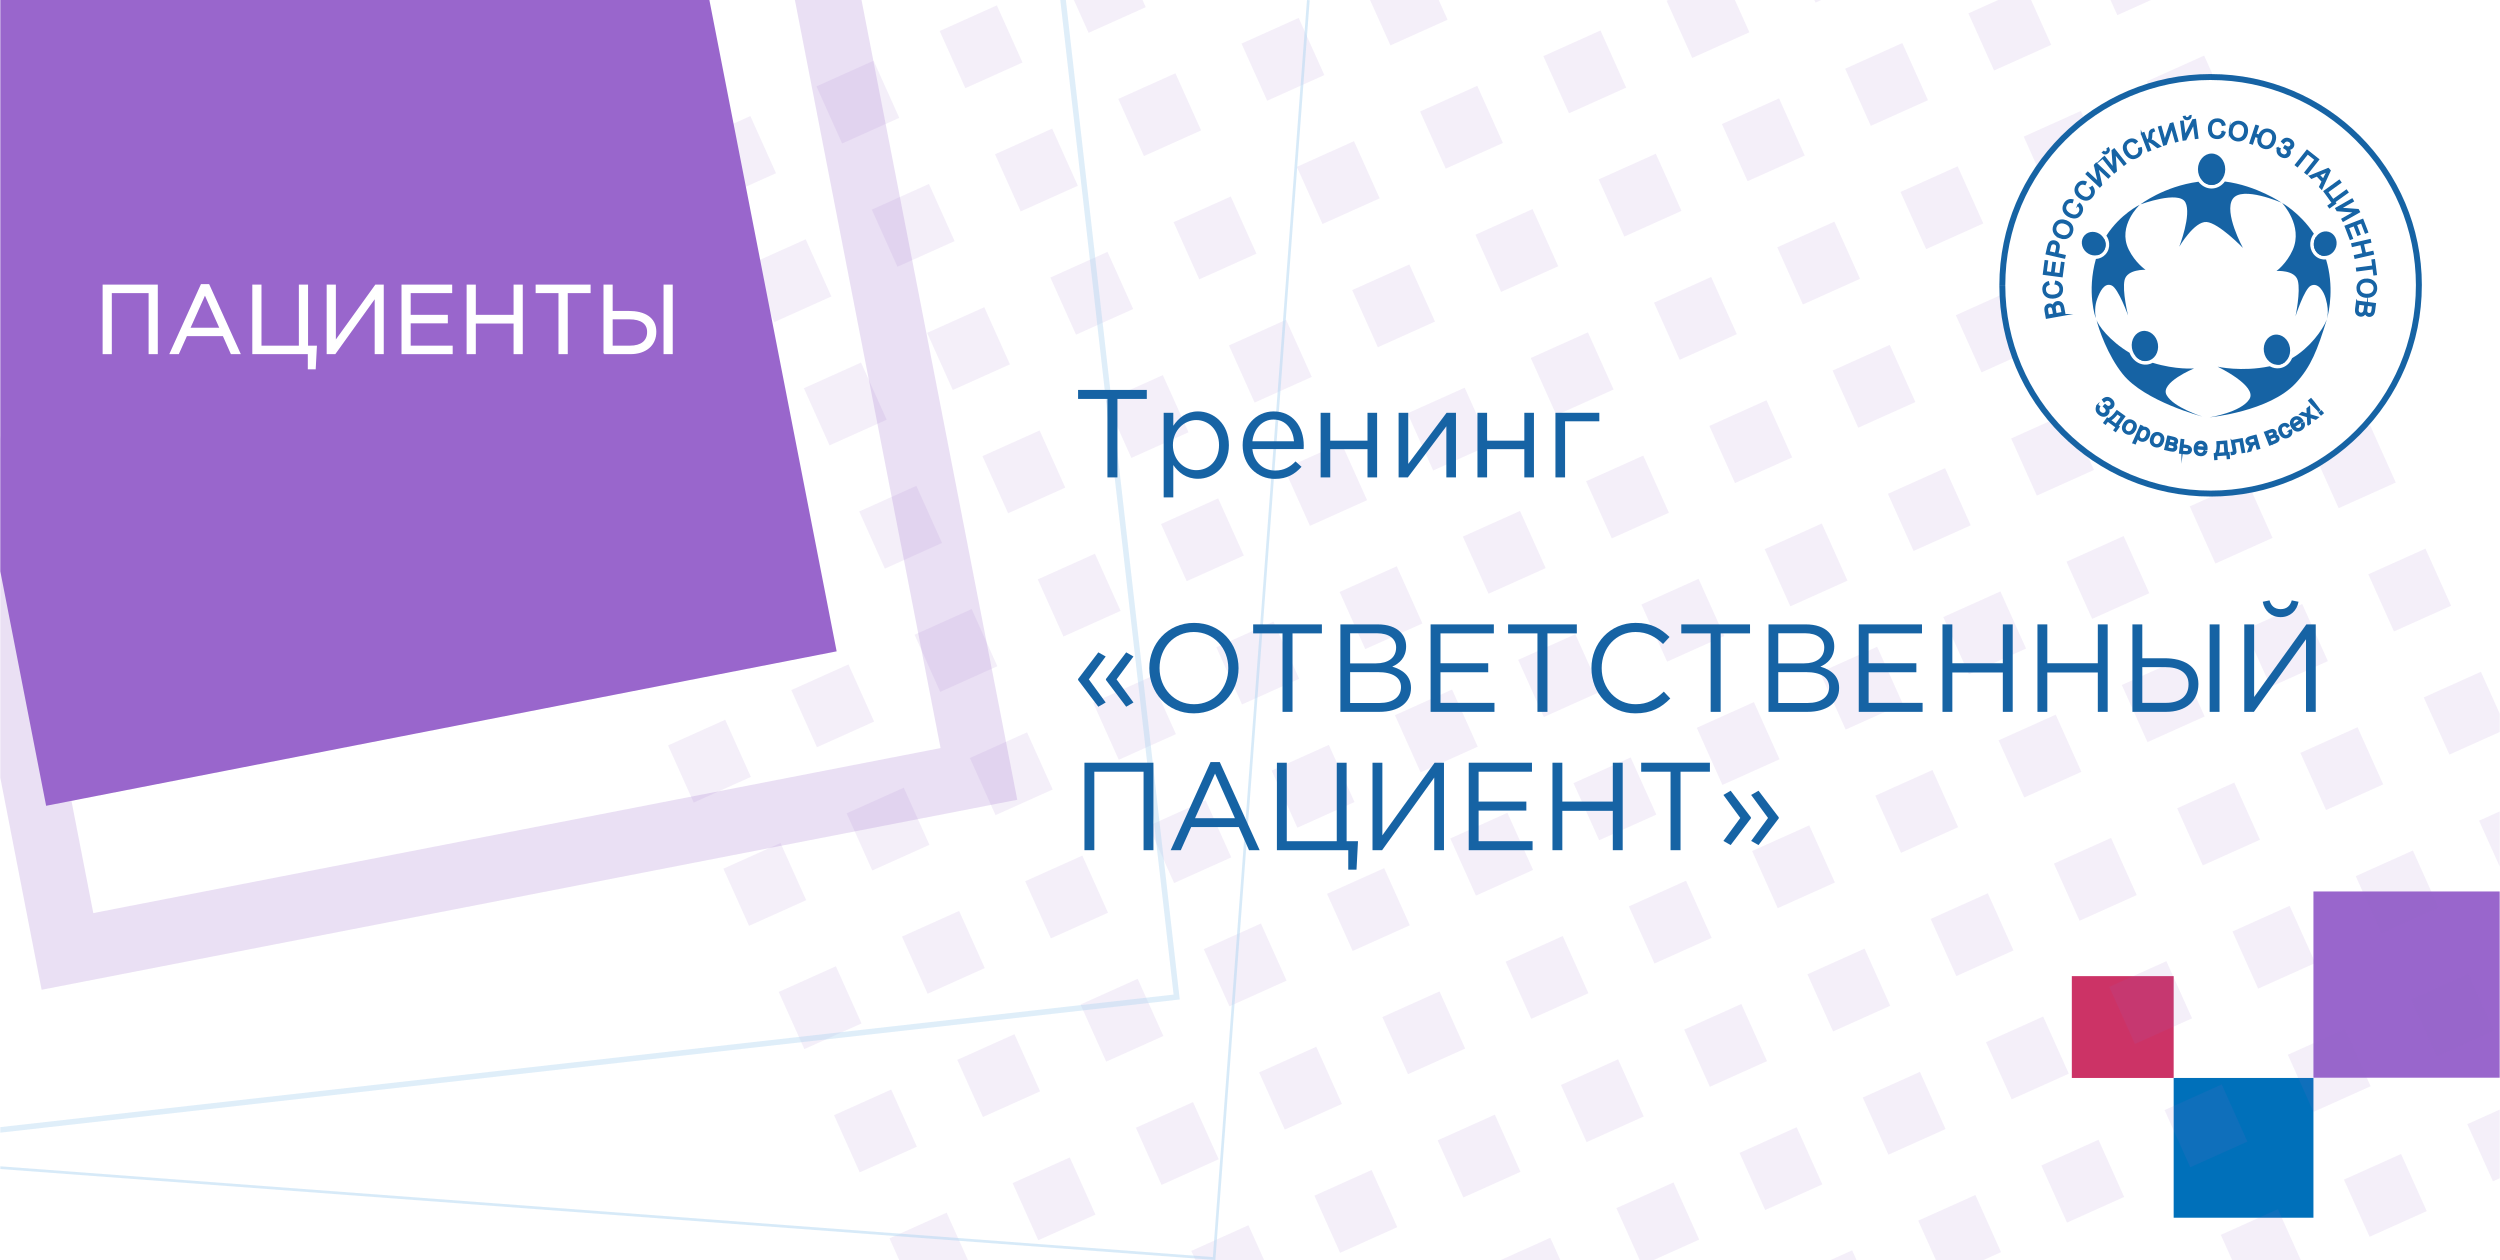 <?xml version="1.0" encoding="UTF-8"?>
<!DOCTYPE svg PUBLIC "-//W3C//DTD SVG 1.1//EN" "http://www.w3.org/Graphics/SVG/1.1/DTD/svg11.dtd">
<!-- Creator: CorelDRAW 2019 (64-Bit) -->
<svg xmlns="http://www.w3.org/2000/svg" xml:space="preserve" width="1500px" height="756px" version="1.1" style="shape-rendering:geometricPrecision; text-rendering:geometricPrecision; image-rendering:optimizeQuality; fill-rule:evenodd; clip-rule:evenodd"
viewBox="0 0 1666.93 840.35"
 xmlns:xlink="http://www.w3.org/1999/xlink"
 xmlns:xodm="http://www.corel.com/coreldraw/odm/2003">
 <defs>
  <style type="text/css">
   <![CDATA[
    .str1 {stroke:#1663A4;stroke-miterlimit:22.926}
    .str0 {stroke:white;stroke-miterlimit:22.926}
    .fil11 {fill:none}
    .fil9 {fill:none;fill-rule:nonzero}
    .fil2 {fill:#0070BA}
    .fil1 {fill:#9966CC}
    .fil3 {fill:#CC3366}
    .fil0 {fill:white}
    .fil10 {fill:#1663A4;fill-rule:nonzero}
    .fil8 {fill:white;fill-rule:nonzero}
    .fil4 {fill:#9966CC;fill-opacity:0.102}
    .fil7 {fill:#9966CC;fill-opacity:0.2}
    .fil6 {fill:#AFD5F1;fill-opacity:0.4}
    .fil5 {fill:#AFD5F1;fill-opacity:0.502}
   ]]>
  </style>
 </defs>
 <g id="Слой_x0020_1">
  <g id="_1022006011200">
   <polygon class="fil0" points="0,0 1666.93,0 1666.93,840.35 0,840.35 "/>
   <g>
    <polygon class="fil1" points="1542.72,718.77 1542.72,594.56 1666.93,594.56 1666.93,718.77 "/>
    <polygon class="fil2" points="1449.5,812.15 1449.5,718.94 1542.72,718.94 1542.72,812.15 "/>
    <polygon class="fil3" points="1381.58,718.94 1381.58,651.02 1449.5,651.02 1449.5,718.94 "/>
   </g>
   <path class="fil4" d="M1666.93 475.93l0 12.29 -33.52 15.05 -17.12 -38.11 38.11 -17.12 12.53 27.89zm0 65.26l0 36.73 -13.73 -30.56 13.73 -6.17zm0 198.87l0 45.8 -4.49 2.01 -17.12 -38.11 21.61 -9.7zm-132.67 100.29l-45.8 0 -7.53 -16.77 38.12 -17.11 15.21 33.88zm-211.57 0l-31.77 0 -11.79 -26.24 38.12 -17.11 17.11 38.11 -11.67 5.24zm-84.74 0l-17.25 0 14.35 -6.44 2.9 6.44zm-135.21 0l-9.37 0 -15.54 -34.61 38.11 -17.12 17.12 38.12 -30.32 13.61zm-62.34 0l-39.65 0 33 -14.81 6.65 14.81zm-197.54 0l-45.8 0 -2.73 -6.07 38.11 -17.12 10.42 23.19zm-197.55 0l-45.8 0 -6.48 -14.44 38.11 -17.12 14.17 31.56zm80.51 -818.46l38.12 -17.11 -2.15 -4.78 -45.8 0 9.83 21.89zm-82.19 36.92l38.11 -17.12 -17.11 -38.12 -38.12 17.12 17.12 38.12zm-82.2 36.91l38.12 -17.12 -17.12 -38.11 -38.11 17.11 17.11 38.12zm-82.19 36.91l38.11 -17.12 -17.12 -38.11 -38.11 17.11 17.12 38.12zm-82.2 36.91l38.11 -17.12 -17.11 -38.11 -38.12 17.12 17.12 38.11zm-82.2 36.91l38.12 -17.11 -17.12 -38.12 -38.11 17.12 17.11 38.11zm612.29 -176.18l38.11 -17.12 -5.9 -13.15 -45.8 0 13.59 30.27zm-82.2 36.91l38.12 -17.12 -17.12 -38.11 -38.11 17.11 17.11 38.12zm-82.19 36.91l38.11 -17.12 -17.11 -38.11 -38.12 17.11 17.12 38.12zm-82.2 36.91l38.12 -17.12 -17.12 -38.11 -38.12 17.12 17.12 38.11zm-82.2 36.91l38.12 -17.11 -17.12 -38.12 -38.11 17.12 17.11 38.11zm-82.19 36.92l38.11 -17.12 -17.11 -38.12 -38.12 17.12 17.12 38.12zm-82.2 36.91l38.12 -17.12 -17.12 -38.12 -38.11 17.12 17.11 38.12zm-82.2 36.91l38.12 -17.12 -17.12 -38.11 -38.11 17.11 17.11 38.12zm858.88 -286.93l3.84 -1.72 -4.62 0 0.78 1.72zm-82.2 36.92l38.12 -17.12 -9.67 -21.52 -44.4 0 -1.16 0.52 17.11 38.12zm-82.19 36.91l38.11 -17.12 -17.12 -38.11 -38.11 17.12 17.12 38.11zm-82.2 36.91l38.12 -17.12 -17.12 -38.11 -38.12 17.12 17.12 38.11zm-82.2 36.91l38.12 -17.11 -17.12 -38.12 -38.11 17.12 17.11 38.11zm-82.19 36.92l38.11 -17.12 -17.11 -38.12 -38.12 17.12 17.12 38.12zm-82.2 36.91l38.12 -17.12 -17.12 -38.11 -38.11 17.11 17.11 38.12zm-82.19 36.91l38.11 -17.12 -17.12 -38.11 -38.11 17.11 17.12 38.12zm-82.2 36.91l38.11 -17.11 -17.11 -38.12 -38.12 17.12 17.12 38.11zm-82.2 36.91l38.12 -17.11 -17.12 -38.12 -38.11 17.12 17.11 38.11zm-82.19 36.92l38.11 -17.12 -17.11 -38.12 -38.12 17.12 17.12 38.12zm1023.26 -360.75l22.49 -10.1 -27.02 0 4.53 10.1zm-82.19 36.91l38.11 -17.12 -13.42 -29.89 -22 0 -19.81 8.9 17.12 38.11zm-82.2 36.91l38.12 -17.12 -17.12 -38.11 -38.12 17.12 17.12 38.11zm-82.19 36.91l38.11 -17.11 -17.12 -38.12 -38.11 17.12 17.12 38.11zm-82.2 36.92l38.11 -17.12 -17.11 -38.12 -38.12 17.12 17.12 38.12zm-82.2 36.91l38.12 -17.12 -17.12 -38.11 -38.11 17.11 17.11 38.12zm-82.19 36.91l38.11 -17.12 -17.11 -38.11 -38.12 17.11 17.12 38.12zm-82.2 36.91l38.12 -17.11 -17.12 -38.12 -38.12 17.12 17.12 38.11zm-82.19 36.91l38.11 -17.11 -17.12 -38.12 -38.11 17.12 17.12 38.11zm-82.2 36.91l38.11 -17.11 -17.11 -38.11 -38.12 17.11 17.12 38.11zm-82.2 36.92l38.12 -17.12 -17.12 -38.11 -38.11 17.11 17.11 38.12zm-82.19 36.91l38.11 -17.12 -17.12 -38.11 -38.11 17.11 17.12 38.12zm-82.2 36.91l38.12 -17.11 -17.12 -38.12 -38.12 17.12 17.12 38.11zm1023.27 -360.75l38.11 -17.11 -17.11 -38.12 -38.12 17.12 17.12 38.11zm-82.2 36.92l38.11 -17.12 -17.11 -38.12 -38.12 17.12 17.12 38.12zm-82.2 36.91l38.12 -17.12 -17.12 -38.11 -38.11 17.11 17.11 38.12zm-82.19 36.91l38.11 -17.12 -17.11 -38.11 -38.12 17.11 17.12 38.12zm-82.2 36.91l38.12 -17.12 -17.12 -38.11 -38.11 17.12 17.11 38.11zm-82.2 36.91l38.12 -17.11 -17.12 -38.12 -38.11 17.12 17.11 38.11zm-82.19 36.91l38.11 -17.11 -17.11 -38.11 -38.12 17.11 17.12 38.11zm-82.2 36.92l38.12 -17.12 -17.12 -38.11 -38.11 17.11 17.11 38.12zm-82.19 36.91l38.11 -17.12 -17.12 -38.11 -38.11 17.11 17.12 38.12zm-82.2 36.91l38.12 -17.11 -17.12 -38.12 -38.12 17.12 17.12 38.11zm-82.2 36.91l38.12 -17.11 -17.12 -38.12 -38.11 17.12 17.11 38.11zm-82.19 36.92l38.11 -17.12 -17.11 -38.12 -38.12 17.12 17.12 38.12zm-82.2 36.91l38.12 -17.12 -17.12 -38.11 -38.11 17.11 17.11 38.12zm1023.27 -360.75l38.11 -17.12 -17.11 -38.11 -38.12 17.11 17.12 38.12zm-82.2 36.91l38.12 -17.12 -17.12 -38.11 -38.11 17.12 17.11 38.11zm-82.19 36.91l38.11 -17.11 -17.12 -38.12 -38.11 17.12 17.12 38.11zm-82.2 36.91l38.12 -17.11 -17.12 -38.11 -38.12 17.11 17.12 38.11zm-82.2 36.92l38.12 -17.12 -17.12 -38.11 -38.11 17.11 17.11 38.12zm-82.19 36.91l38.11 -17.12 -17.11 -38.11 -38.12 17.12 17.12 38.11zm-82.2 36.91l38.12 -17.11 -17.12 -38.12 -38.12 17.12 17.12 38.11zm-82.2 36.91l38.12 -17.11 -17.12 -38.12 -38.11 17.12 17.11 38.11zm-82.19 36.92l38.11 -17.12 -17.11 -38.12 -38.12 17.12 17.12 38.12zm-82.2 36.91l38.12 -17.12 -17.12 -38.11 -38.11 17.11 17.11 38.12zm-82.19 36.91l38.11 -17.12 -17.11 -38.11 -38.12 17.12 17.12 38.11zm-82.2 36.91l38.11 -17.12 -17.11 -38.11 -38.12 17.12 17.12 38.11zm-82.2 36.91l38.12 -17.11 -17.12 -38.12 -38.11 17.12 17.11 38.11zm1023.27 -360.75l38.12 -17.11 -17.12 -38.11 -38.12 17.11 17.12 38.11zm-82.2 36.92l38.12 -17.12 -17.12 -38.11 -38.11 17.11 17.11 38.12zm-82.19 36.91l38.11 -17.12 -17.11 -38.11 -38.12 17.11 17.12 38.12zm-82.2 36.91l38.12 -17.11 -17.12 -38.12 -38.12 17.12 17.12 38.11zm-82.19 36.91l38.11 -17.11 -17.12 -38.12 -38.11 17.12 17.12 38.11zm-82.2 36.92l38.12 -17.12 -17.12 -38.12 -38.12 17.12 17.12 38.12zm-82.2 36.91l38.12 -17.12 -17.12 -38.11 -38.11 17.11 17.11 38.12zm-82.19 36.91l38.11 -17.12 -17.11 -38.11 -38.12 17.12 17.12 38.11zm-82.2 36.91l38.12 -17.11 -17.12 -38.12 -38.12 17.12 17.12 38.11zm-82.19 36.91l38.11 -17.11 -17.12 -38.12 -38.11 17.12 17.12 38.11zm-82.2 36.92l38.11 -17.12 -17.11 -38.11 -38.12 17.11 17.12 38.12zm-82.2 36.91l38.12 -17.12 -17.12 -38.11 -38.11 17.11 17.11 38.12zm-82.19 36.91l38.11 -17.12 -17.12 -38.11 -38.11 17.12 17.12 38.11zm1023.26 -360.75l38.12 -17.11 -17.12 -38.12 -38.11 17.12 17.11 38.11zm-82.2 36.91l38.12 -17.11 -17.11 -38.12 -38.12 17.12 17.11 38.11zm-82.19 36.92l38.11 -17.12 -17.11 -38.12 -38.12 17.12 17.12 38.12zm-82.2 36.91l38.12 -17.12 -17.12 -38.11 -38.11 17.11 17.11 38.12zm-82.19 36.91l38.11 -17.12 -17.11 -38.11 -38.12 17.12 17.12 38.11zm-82.2 36.91l38.12 -17.11 -17.12 -38.12 -38.11 17.12 17.11 38.11zm-82.2 36.91l38.12 -17.11 -17.12 -38.12 -38.11 17.12 17.11 38.11zm-82.19 36.92l38.11 -17.12 -17.11 -38.12 -38.12 17.12 17.12 38.12zm-82.2 36.91l38.12 -17.12 -17.12 -38.11 -38.11 17.11 17.11 38.12zm-82.19 36.91l38.11 -17.12 -17.12 -38.11 -38.11 17.12 17.12 38.11zm-82.2 36.91l38.12 -17.11 -17.12 -38.12 -38.12 17.12 17.12 38.11zm-82.2 36.92l38.12 -17.12 -17.12 -38.12 -38.11 17.12 17.11 38.12zm-82.19 36.91l38.11 -17.12 -17.11 -38.11 -38.12 17.11 17.12 38.12zm1023.26 -360.75l38.12 -17.12 -17.12 -38.11 -38.11 17.11 17.11 38.12zm-82.19 36.91l38.11 -17.12 -17.11 -38.11 -38.12 17.12 17.12 38.11zm-82.2 36.91l38.12 -17.11 -17.12 -38.12 -38.11 17.12 17.11 38.11zm-82.19 36.91l38.11 -17.11 -17.12 -38.12 -38.11 17.12 17.12 38.11zm-82.2 36.92l38.12 -17.12 -17.12 -38.12 -38.12 17.12 17.12 38.12zm-82.2 36.91l38.12 -17.12 -17.12 -38.11 -38.11 17.11 17.11 38.12zm-82.19 36.91l38.11 -17.12 -17.11 -38.11 -38.12 17.12 17.12 38.11zm-82.2 36.91l38.12 -17.11 -17.12 -38.12 -38.11 17.12 17.11 38.11zm-82.2 36.92l38.12 -17.12 -17.12 -38.12 -38.11 17.12 17.11 38.12zm-82.19 36.91l38.11 -17.12 -17.11 -38.11 -38.12 17.11 17.12 38.12zm-82.2 36.91l38.12 -17.12 -17.12 -38.11 -38.11 17.11 17.11 38.12zm-82.19 36.91l38.11 -17.12 -17.11 -38.11 -38.12 17.12 17.12 38.11zm858.87 -286.92l38.12 -17.12 -17.12 -38.12 -38.12 17.12 17.12 38.12zm-82.2 36.91l38.12 -17.12 -17.12 -38.11 -38.11 17.11 17.11 38.12zm-82.19 36.91l38.11 -17.12 -17.11 -38.11 -38.12 17.12 17.12 38.11zm-82.2 36.91l38.12 -17.11 -17.12 -38.12 -38.12 17.12 17.12 38.11zm-82.19 36.91l38.11 -17.11 -17.12 -38.12 -38.11 17.12 17.12 38.11zm-82.2 36.92l38.12 -17.12 -17.12 -38.11 -38.12 17.11 17.12 38.12zm-82.2 36.91l38.12 -17.12 -17.12 -38.11 -38.11 17.11 17.11 38.12zm-82.19 36.91l38.11 -17.11 -17.11 -38.12 -38.12 17.12 17.12 38.11zm-82.2 36.91l38.12 -17.11 -17.12 -38.12 -38.12 17.12 17.12 38.11zm694.48 -213.1l38.12 -17.11 -17.12 -38.12 -38.11 17.12 17.11 38.11zm-82.19 36.91l38.11 -17.11 -17.11 -38.12 -38.12 17.12 17.12 38.11zm-82.2 36.92l38.11 -17.12 -17.11 -38.11 -38.12 17.11 17.12 38.12zm-82.2 36.91l38.12 -17.12 -17.12 -38.11 -38.11 17.11 17.11 38.12zm-82.19 36.91l38.11 -17.11 -17.11 -38.12 -38.12 17.12 17.12 38.11zm-82.2 36.91l38.12 -17.11 -17.12 -38.12 -38.11 17.12 17.11 38.11zm447.89 -102.36l38.12 -17.12 -17.12 -38.11 -38.11 17.11 17.11 38.12zm-82.19 36.91l38.11 -17.11 -17.11 -38.12 -38.12 17.11 17.12 38.12zm-82.2 36.91l38.12 -17.11 -17.12 -38.12 -38.11 17.12 17.11 38.11zm-82.19 36.92l38.11 -17.12 -17.11 -38.12 -38.12 17.12 17.12 38.12zm201.79 9.46l38.12 -17.11 -17.12 -38.11 -38.11 17.11 17.11 38.11z"/>
   <polygon class="fil5" points="0,779.68 810.37,840.35 873.27,0.14 871.47,0 808.7,838.41 0,777.87 "/>
   <polygon class="fil6" points="0,755.42 786.61,666.6 710.67,0 706.93,0 782.49,663.33 0,751.72 "/>
   <polygon class="fil7" points="0,518.73 27.54,660.12 678.25,533.4 574.37,0 529.93,0 627.09,498.92 62.01,608.97 0,290.55 "/>
   <polygon class="fil1" points="472.9,0 557.78,434.41 30.55,537.42 0,381.06 0,0 "/>
   <polygon class="fil8" points="68.73,235.7 73.85,235.7 73.85,194.99 99.4,194.99 99.4,235.7 104.52,235.7 104.52,190.32 68.73,190.32 "/>
   <path id="1" class="fil8" d="M113.46 235.7l5.25 0 5.38 -12 24.7 0 5.32 12 5.51 0 -20.68 -45.71 -4.8 0 -20.68 45.71zm12.64 -16.6l10.38 -23.14 10.3 23.14 -20.68 0z"/>
   <polygon id="2" class="fil8" points="205.58,245.81 209.86,245.81 210.63,231.03 204.74,231.03 204.74,190.32 199.61,190.32 199.61,231.03 173.68,231.03 173.68,190.32 168.56,190.32 168.56,235.7 205.58,235.7 "/>
   <polygon id="3" class="fil8" points="218.16,235.7 223.15,235.7 250.18,198.03 250.18,235.7 255.23,235.7 255.23,190.32 250.37,190.32 223.28,227.98 223.28,190.32 218.16,190.32 "/>
   <polygon id="4" class="fil8" points="268.07,235.7 301.2,235.7 301.2,231.03 273.19,231.03 273.19,215.15 297.96,215.15 297.96,210.48 273.19,210.48 273.19,194.99 300.87,194.99 300.87,190.32 268.07,190.32 "/>
   <polygon id="5" class="fil8" points="311.5,235.7 316.62,235.7 316.62,215.28 342.81,215.28 342.81,235.7 347.94,235.7 347.94,190.32 342.81,190.32 342.81,210.48 316.62,210.48 316.62,190.32 311.5,190.32 "/>
   <polygon id="6" class="fil8" points="372.76,235.7 377.95,235.7 377.95,194.99 393.18,194.99 393.18,190.32 357.53,190.32 357.53,194.99 372.76,194.99 "/>
   <path id="7" class="fil8" d="M402.78 235.7l17.37 0c10.31,0 16.86,-5.58 16.86,-14.46 0,-9.47 -7.91,-13.35 -17.64,-13.35l-11.47 0 0 -17.57 -5.12 0 0 45.38zm5.12 -4.67l0 -18.54 11.8 0c7.52,0 12.18,2.98 12.18,8.88 0,6.42 -4.6,9.66 -11.86,9.66l-12.12 0zm34.94 4.67l5.12 0 0 -45.38 -5.12 0 0 45.38z"/>
   <polygon id="8" class="fil9 str0" points="68.73,235.7 73.85,235.7 73.85,194.99 99.4,194.99 99.4,235.7 104.52,235.7 104.52,190.32 68.73,190.32 "/>
   <path id="9" class="fil9 str0" d="M113.46 235.7l5.25 0 5.38 -12 24.7 0 5.32 12 5.51 0 -20.68 -45.71 -4.8 0 -20.68 45.71zm12.64 -16.6l10.38 -23.14 10.3 23.14 -20.68 0z"/>
   <polygon id="10" class="fil9 str0" points="205.58,245.81 209.86,245.81 210.63,231.03 204.74,231.03 204.74,190.32 199.61,190.32 199.61,231.03 173.68,231.03 173.68,190.32 168.56,190.32 168.56,235.7 205.58,235.7 "/>
   <polygon id="11" class="fil9 str0" points="218.16,235.7 223.15,235.7 250.18,198.03 250.18,235.7 255.23,235.7 255.23,190.32 250.37,190.32 223.28,227.98 223.28,190.32 218.16,190.32 "/>
   <polygon id="12" class="fil9 str0" points="268.07,235.7 301.2,235.7 301.2,231.03 273.19,231.03 273.19,215.15 297.96,215.15 297.96,210.48 273.19,210.48 273.19,194.99 300.87,194.99 300.87,190.32 268.07,190.32 "/>
   <polygon id="13" class="fil9 str0" points="311.5,235.7 316.62,235.7 316.62,215.28 342.81,215.28 342.81,235.7 347.94,235.7 347.94,190.32 342.81,190.32 342.81,210.48 316.62,210.48 316.62,190.32 311.5,190.32 "/>
   <polygon id="14" class="fil9 str0" points="372.76,235.7 377.95,235.7 377.95,194.99 393.18,194.99 393.18,190.32 357.53,190.32 357.53,194.99 372.76,194.99 "/>
   <path id="15" class="fil9 str0" d="M402.78 235.7l17.37 0c10.31,0 16.86,-5.58 16.86,-14.46 0,-9.47 -7.91,-13.35 -17.64,-13.35l-11.47 0 0 -17.57 -5.12 0 0 45.38zm5.12 -4.67l0 -18.54 11.8 0c7.52,0 12.18,2.98 12.18,8.88 0,6.42 -4.6,9.66 -11.86,9.66l-12.12 0zm34.94 4.67l5.12 0 0 -45.38 -5.12 0 0 45.38z"/>
   <g>
    <path class="fil10" d="M732.3 471.35l4.92 -2.83 -11.25 -15.42 11.25 -15.26 -4.92 -2.75 -13.5 17.76 0 0.66 13.5 17.84zm18.59 0l4.84 -2.83 -11.26 -15.42 11.26 -15.26 -4.84 -2.75 -13.5 17.76 0 0.66 13.5 17.84z"/>
    <path id="1" class="fil10" d="M795.98 475.77c17.75,0 29.84,-14.09 29.84,-30.17 0,-16.26 -11.92,-30.17 -29.67,-30.17 -17.75,0 -29.84,14.08 -29.84,30.17 0,16.25 11.92,30.17 29.67,30.17zm0.17 -6.09c-13.34,0 -23.01,-10.83 -23.01,-24.08 0,-13.42 9.51,-24.09 22.84,-24.09 13.34,0 23,10.83 23,24.09 0,13.41 -9.5,24.08 -22.83,24.08z"/>
    <polygon id="2" class="fil10" points="855.16,474.77 861.82,474.77 861.82,422.43 881.41,422.43 881.41,416.43 835.57,416.43 835.57,422.43 855.16,422.43 "/>
    <path id="3" class="fil10" d="M893.75 474.77l25.92 0c12.75,0 21.17,-5.92 21.17,-15.92 0,-8.17 -5.59,-12.17 -12.51,-14.25 4.59,-2 9.26,-5.92 9.26,-13.51 0,-3.91 -1.34,-7 -3.76,-9.5 -3.25,-3.33 -8.58,-5.16 -15.25,-5.16l-24.83 0 0 58.34zm6.5 -5.92l0 -20.59 18.42 0c10.16,0 15.5,3.67 15.5,10.01 0,6.66 -5.5,10.58 -14.34,10.58l-19.58 0zm0 -26.42l0 -20.09 17.75 0c8.33,0 12.92,3.75 12.92,9.5 0,7 -5.5,10.59 -13.42,10.59l-17.25 0z"/>
    <polygon id="4" class="fil10" points="953.92,474.77 996.51,474.77 996.51,468.77 960.51,468.77 960.51,448.35 992.34,448.35 992.34,442.35 960.51,442.35 960.51,422.43 996.1,422.43 996.1,416.43 953.92,416.43 "/>
    <polygon id="5" class="fil10" points="1025.18,474.77 1031.85,474.77 1031.85,422.43 1051.44,422.43 1051.44,416.43 1005.6,416.43 1005.6,422.43 1025.18,422.43 "/>
    <path id="6" class="fil10" d="M1090.44 475.77c10.59,0 17.26,-3.75 23.34,-9.92l-4.33 -4.58c-5.59,5.33 -10.84,8.41 -18.84,8.41 -12.84,0 -22.59,-10.58 -22.59,-24.08 0,-13.59 9.67,-24.09 22.59,-24.09 7.92,0 13.42,3.33 18.34,8l4.33 -4.67c-5.83,-5.5 -12,-9.41 -22.59,-9.41 -17.17,0 -29.5,13.66 -29.5,30.17 0,16.92 12.42,30.17 29.25,30.17z"/>
    <polygon id="7" class="fil10" points="1140.7,474.77 1147.37,474.77 1147.37,422.43 1166.95,422.43 1166.95,416.43 1121.11,416.43 1121.11,422.43 1140.7,422.43 "/>
    <path id="8" class="fil10" d="M1179.29 474.77l25.92 0c12.75,0 21.17,-5.92 21.17,-15.92 0,-8.17 -5.58,-12.17 -12.5,-14.25 4.58,-2 9.25,-5.92 9.25,-13.51 0,-3.91 -1.33,-7 -3.75,-9.5 -3.25,-3.33 -8.59,-5.16 -15.25,-5.16l-24.84 0 0 58.34zm6.5 -5.92l0 -20.59 18.42 0c10.17,0 15.5,3.67 15.5,10.01 0,6.66 -5.5,10.58 -14.33,10.58l-19.59 0zm0 -26.42l0 -20.09 17.75 0c8.34,0 12.92,3.75 12.92,9.5 0,7 -5.5,10.59 -13.42,10.59l-17.25 0z"/>
    <polygon id="9" class="fil10" points="1239.47,474.77 1282.05,474.77 1282.05,468.77 1246.05,468.77 1246.05,448.35 1277.89,448.35 1277.89,442.35 1246.05,442.35 1246.05,422.43 1281.64,422.43 1281.64,416.43 1239.47,416.43 "/>
    <polygon id="10" class="fil10" points="1295.31,474.77 1301.89,474.77 1301.89,448.51 1335.56,448.51 1335.56,474.77 1342.15,474.77 1342.15,416.43 1335.56,416.43 1335.56,442.35 1301.89,442.35 1301.89,416.43 1295.31,416.43 "/>
    <polygon id="11" class="fil10" points="1358.65,474.77 1365.23,474.77 1365.23,448.51 1398.91,448.51 1398.91,474.77 1405.49,474.77 1405.49,416.43 1398.91,416.43 1398.91,442.35 1365.23,442.35 1365.23,416.43 1358.65,416.43 "/>
    <path id="12" class="fil10" d="M1421.99 474.77l22.34 0c13.25,0 21.67,-7.17 21.67,-18.59 0,-12.17 -10.17,-17.17 -22.67,-17.17l-14.75 0 0 -22.58 -6.59 0 0 58.34zm6.59 -6l0 -23.84 15.17 0c9.67,0 15.67,3.83 15.67,11.42 0,8.25 -5.92,12.42 -15.26,12.42l-15.58 0zm44.92 6l6.59 0 0 -58.34 -6.59 0 0 58.34z"/>
    <path id="13" class="fil10" d="M1496.59 474.77l6.42 0 34.75 -48.43 0 48.43 6.5 0 0 -58.34 -6.25 0 -34.84 48.42 0 -48.42 -6.58 0 0 58.34zm24.25 -63.18c6.34,0 10.92,-4.33 11.92,-10.25l-4.5 -0.92c-1,3.59 -3.33,5.84 -7.42,5.84 -4.08,0 -6.42,-2.25 -7.42,-5.84l-4.5 0.92c1,5.92 5.59,10.25 11.92,10.25z"/>
    <polygon id="14" class="fil10" points="723.05,567.03 729.64,567.03 729.64,514.69 762.48,514.69 762.48,567.03 769.06,567.03 769.06,508.69 723.05,508.69 "/>
    <path id="15" class="fil10" d="M780.56 567.03l6.75 0 6.92 -15.42 31.76 0 6.83 15.42 7.09 0 -26.59 -58.76 -6.17 0 -26.59 58.76zm16.25 -21.34l13.34 -29.75 13.25 29.75 -26.59 0z"/>
    <polygon id="16" class="fil10" points="899,580.03 904.5,580.03 905.5,561.03 897.91,561.03 897.91,508.69 891.33,508.69 891.33,561.03 857.99,561.03 857.99,508.69 851.41,508.69 851.41,567.03 899,567.03 "/>
    <polygon id="17" class="fil10" points="915.17,567.03 921.58,567.03 956.34,518.61 956.34,567.03 962.84,567.03 962.84,508.69 956.59,508.69 921.75,557.11 921.75,508.69 915.17,508.69 "/>
    <polygon id="18" class="fil10" points="979.34,567.03 1021.93,567.03 1021.93,561.03 985.93,561.03 985.93,540.61 1017.77,540.61 1017.77,534.61 985.93,534.61 985.93,514.69 1021.52,514.69 1021.52,508.69 979.34,508.69 "/>
    <polygon id="19" class="fil10" points="1035.19,567.03 1041.77,567.03 1041.77,540.78 1075.44,540.78 1075.44,567.03 1082.03,567.03 1082.03,508.69 1075.44,508.69 1075.44,534.61 1041.77,534.61 1041.77,508.69 1035.19,508.69 "/>
    <polygon id="20" class="fil10" points="1113.95,567.03 1120.61,567.03 1120.61,514.69 1140.2,514.69 1140.2,508.69 1094.36,508.69 1094.36,514.69 1113.95,514.69 "/>
    <path id="21" class="fil10" d="M1154.04 563.61l13.5 -17.83 0 -0.67 -13.5 -17.75 -4.84 2.83 11.25 15.34 -11.25 15.33 4.84 2.75zm18.58 0l13.5 -17.83 0 -0.67 -13.5 -17.75 -4.92 2.83 11.26 15.34 -11.26 15.33 4.92 2.75z"/>
    <polygon class="fil10" points="738.38,318.4 745.05,318.4 745.05,266.06 764.64,266.06 764.64,260.06 718.8,260.06 718.8,266.06 738.38,266.06 "/>
    <path id="1" class="fil10" d="M775.89 331.74l6.42 0 0 -21.59c3.33,4.83 8.5,9.17 16.5,9.17 10.42,0 20.58,-8.34 20.58,-22.42 0,-14.34 -10.25,-22.51 -20.58,-22.51 -7.92,0 -13,4.42 -16.5,9.59l0 -8.67 -6.42 0 0 56.43zm21.75 -18.17c-8,0 -15.59,-6.67 -15.59,-16.67 0,-10 7.59,-16.75 15.59,-16.75 8.17,0 15.17,6.5 15.17,16.66 0,10.59 -6.83,16.76 -15.17,16.76z"/>
    <path id="2" class="fil10" d="M850.07 319.4c8.16,0 13.42,-3.25 17.75,-8.08l-4 -3.59c-3.5,3.67 -7.67,6.09 -13.59,6.09 -7.58,0 -14.25,-5.25 -15.17,-14.34l34.18 0c0.08,-1 0.08,-1.67 0.08,-2.25 0,-12.67 -7.34,-22.84 -20.09,-22.84 -11.92,0 -20.67,10.01 -20.67,22.51 0,13.42 9.67,22.5 21.51,22.5zm-15.01 -25.09c0.92,-8.33 6.59,-14.5 14.01,-14.5 8.5,0 13,6.67 13.75,14.5l-27.76 0z"/>
    <polygon id="3" class="fil10" points="880.57,318.4 886.99,318.4 886.99,299.57 911.83,299.57 911.83,318.4 918.24,318.4 918.24,275.31 911.83,275.31 911.83,293.9 886.99,293.9 886.99,275.31 880.57,275.31 "/>
    <polygon id="4" class="fil10" points="932.58,318.4 938.75,318.4 964.42,284.31 964.42,318.4 970.84,318.4 970.84,275.31 964.58,275.31 939,309.4 939,275.31 932.58,275.31 "/>
    <polygon id="5" class="fil10" points="985.17,318.4 991.59,318.4 991.59,299.57 1016.43,299.57 1016.43,318.4 1022.84,318.4 1022.84,275.31 1016.43,275.31 1016.43,293.9 991.59,293.9 991.59,275.31 985.17,275.31 "/>
    <polygon id="6" class="fil10" points="1037.18,318.4 1043.6,318.4 1043.6,280.98 1066.44,280.98 1066.44,275.31 1037.18,275.31 "/>
   </g>
   <g>
    <g>
     <g>
      <path class="fil0" d="M1474.13 51.37c76.72,0 138.91,62.19 138.91,138.91 0,76.72 -62.19,138.91 -138.91,138.91 -76.72,0 -138.91,-62.19 -138.91,-138.91 0,-76.72 62.19,-138.91 138.91,-138.91z"/>
      <path id="1" class="fil10" d="M1615.02 190.28l-3.96 0 0 0 -0.18 -7.05 -0.53 -6.95 -0.87 -6.85 -1.2 -6.75 -1.53 -6.62 -1.85 -6.5 -2.15 -6.36 -2.45 -6.22 -2.74 -6.06 -3.03 -5.91 -3.29 -5.73 -3.57 -5.56 -3.81 -5.37 -4.07 -5.17 -4.3 -4.97 -4.54 -4.75 -4.75 -4.54 -4.97 -4.3 -5.17 -4.07 -5.37 -3.81 -5.56 -3.57 -5.73 -3.29 -5.91 -3.03 -6.06 -2.74 -6.22 -2.45 -6.36 -2.15 -6.5 -1.85 -6.62 -1.53 -6.75 -1.2 -6.85 -0.87 -6.95 -0.53 -7.05 -0.18 0 -3.96 7.25 0.18 7.15 0.55 7.05 0.89 6.94 1.24 6.82 1.57 6.69 1.9 6.54 2.22 6.4 2.52 6.24 2.82 6.08 3.11 5.9 3.4 5.71 3.66 5.53 3.93 5.32 4.18 5.11 4.43 4.89 4.66 4.67 4.9 4.43 5.11 4.18 5.32 3.93 5.52 3.66 5.72 3.4 5.9 3.11 6.08 2.82 6.24 2.52 6.4 2.22 6.54 1.9 6.69 1.57 6.82 1.24 6.94 0.89 7.05 0.55 7.15 0.18 7.25 0 0zm-140.89 140.89l0 -3.96 0 0 7.05 -0.18 6.95 -0.53 6.85 -0.87 6.75 -1.2 6.62 -1.53 6.5 -1.85 6.36 -2.15 6.22 -2.45 6.06 -2.74 5.91 -3.02 5.73 -3.3 5.56 -3.57 5.37 -3.81 5.17 -4.07 4.97 -4.3 4.75 -4.54 4.54 -4.75 4.3 -4.97 4.07 -5.17 3.81 -5.37 3.57 -5.56 3.29 -5.73 3.03 -5.91 2.74 -6.06 2.45 -6.22 2.15 -6.36 1.85 -6.5 1.53 -6.62 1.2 -6.74 0.87 -6.86 0.53 -6.95 0.18 -7.05 3.96 0 -0.18 7.25 -0.55 7.15 -0.89 7.05 -1.24 6.94 -1.57 6.82 -1.9 6.69 -2.22 6.54 -2.52 6.4 -2.82 6.24 -3.11 6.08 -3.4 5.9 -3.66 5.72 -3.93 5.52 -4.18 5.32 -4.43 5.11 -4.67 4.9 -4.89 4.66 -5.11 4.43 -5.32 4.18 -5.53 3.93 -5.71 3.66 -5.9 3.4 -6.08 3.11 -6.24 2.82 -6.4 2.52 -6.54 2.22 -6.69 1.9 -6.82 1.57 -6.94 1.24 -7.05 0.89 -7.15 0.55 -7.25 0.18 0 0zm-140.89 -140.89l3.96 0 0 0 0.18 7.05 0.52 6.95 0.88 6.86 1.2 6.74 1.53 6.62 1.84 6.5 2.16 6.36 2.45 6.22 2.74 6.06 3.02 5.91 3.3 5.73 3.56 5.56 3.82 5.37 4.07 5.17 4.3 4.97 4.53 4.75 4.76 4.54 4.97 4.3 5.17 4.07 5.37 3.81 5.56 3.57 5.73 3.3 5.91 3.02 6.06 2.74 6.22 2.45 6.36 2.15 6.5 1.85 6.62 1.53 6.74 1.2 6.86 0.87 6.95 0.53 7.05 0.18 0 3.96 -7.25 -0.18 -7.15 -0.55 -7.05 -0.89 -6.94 -1.24 -6.82 -1.57 -6.69 -1.9 -6.54 -2.22 -6.4 -2.52 -6.24 -2.82 -6.08 -3.11 -5.9 -3.4 -5.72 -3.66 -5.52 -3.93 -5.32 -4.18 -5.11 -4.43 -4.9 -4.66 -4.66 -4.9 -4.43 -5.11 -4.18 -5.32 -3.93 -5.52 -3.66 -5.72 -3.4 -5.9 -3.11 -6.08 -2.82 -6.24 -2.52 -6.4 -2.22 -6.54 -1.9 -6.69 -1.57 -6.82 -1.24 -6.94 -0.9 -7.05 -0.54 -7.15 -0.18 -7.25 0 0zm140.89 -140.89l0 3.96 0 0 -7.05 0.18 -6.95 0.53 -6.86 0.87 -6.74 1.2 -6.62 1.53 -6.5 1.85 -6.36 2.15 -6.22 2.45 -6.06 2.74 -5.91 3.03 -5.73 3.29 -5.56 3.57 -5.37 3.81 -5.17 4.07 -4.97 4.3 -4.76 4.54 -4.53 4.75 -4.3 4.97 -4.07 5.17 -3.82 5.37 -3.56 5.56 -3.3 5.73 -3.02 5.91 -2.74 6.06 -2.45 6.22 -2.16 6.36 -1.84 6.5 -1.53 6.62 -1.2 6.75 -0.88 6.85 -0.52 6.95 -0.18 7.05 -3.96 0 0.18 -7.25 0.54 -7.15 0.9 -7.05 1.24 -6.94 1.57 -6.82 1.9 -6.69 2.22 -6.54 2.52 -6.4 2.82 -6.24 3.11 -6.08 3.4 -5.9 3.66 -5.72 3.93 -5.52 4.18 -5.32 4.43 -5.11 4.66 -4.9 4.9 -4.66 5.11 -4.43 5.32 -4.18 5.52 -3.93 5.72 -3.66 5.9 -3.4 6.08 -3.11 6.24 -2.82 6.4 -2.52 6.54 -2.22 6.69 -1.9 6.82 -1.57 6.94 -1.24 7.05 -0.89 7.15 -0.55 7.25 -0.18 0 0z"/>
     </g>
     <circle class="fil11" cx="1474.13" cy="190.28" r="98.6"/>
     <circle class="fil11" cx="1473.61" cy="190.48" r="98.6"/>
     <path class="fil10" d="M1398.57 270.32l1.44 0.72c-0.3,0.53 -0.45,1.19 -0.46,1.99 -0.01,0.79 0.31,1.46 0.96,2.03 0.65,0.56 1.32,0.85 1.99,0.84 0.67,-0.01 1.22,-0.25 1.63,-0.73 0.45,-0.52 0.61,-1.1 0.47,-1.75 -0.13,-0.66 -0.54,-1.28 -1.23,-1.88l-0.59 -0.51 0.95 -1.09c0.57,0.5 1.03,0.84 1.39,1.04 0.36,0.19 0.77,0.26 1.24,0.19 0.46,-0.07 0.84,-0.28 1.14,-0.62 0.36,-0.41 0.51,-0.9 0.46,-1.48 -0.06,-0.57 -0.36,-1.1 -0.89,-1.56 -0.47,-0.41 -0.98,-0.64 -1.52,-0.7 -0.54,-0.04 -1.04,0.07 -1.51,0.35 -0.46,0.28 -0.78,0.52 -0.95,0.71l-0.95 -1.31c2.02,-1.74 3.98,-1.78 5.88,-0.13 0.92,0.79 1.42,1.68 1.51,2.65 0.09,0.97 -0.15,1.8 -0.75,2.48 -0.76,0.88 -1.76,1.2 -3,0.96 0.36,0.55 0.53,1.16 0.5,1.85 -0.04,0.69 -0.3,1.32 -0.79,1.88 -0.7,0.81 -1.6,1.22 -2.7,1.22 -1.1,0 -2.16,-0.45 -3.19,-1.34 -1.78,-1.54 -2.12,-3.48 -1.03,-5.81zm13.1 3.71l5.1 3.68 -4.55 6.29 0.79 0.57 -2.23 3.08 -1.01 -0.73 1.49 -2.07 -5.75 -4.16 -1.5 2.07 -1.01 -0.74 2.23 -3.08 0.64 0.47c1.73,-0.55 3.67,-2.35 5.8,-5.38zm0.29 1.77c-1.81,2.3 -3.44,3.79 -4.9,4.46l3.92 2.84 3.81 -5.26 -2.83 -2.04zm4.37 6.92c0.83,-1.44 1.85,-2.28 3.05,-2.51 1.01,-0.19 1.99,0 2.95,0.56 1.08,0.61 1.75,1.47 2.02,2.57 0.28,1.09 0.06,2.25 -0.65,3.49 -0.58,1 -1.19,1.7 -1.82,2.1 -0.63,0.4 -1.33,0.59 -2.09,0.58 -0.76,-0.01 -1.48,-0.22 -2.16,-0.61 -1.09,-0.63 -1.77,-1.49 -2.04,-2.58 -0.27,-1.09 -0.02,-2.29 0.74,-3.6zm1.35 0.78c-0.58,1 -0.79,1.87 -0.64,2.62 0.15,0.75 0.56,1.31 1.22,1.7 0.66,0.37 1.35,0.44 2.07,0.2 0.73,-0.25 1.38,-0.88 1.97,-1.9 0.56,-0.96 0.76,-1.82 0.61,-2.57 -0.16,-0.75 -0.56,-1.31 -1.21,-1.69 -0.66,-0.38 -1.35,-0.45 -2.08,-0.21 -0.72,0.24 -1.37,0.86 -1.94,1.85zm4.74 11.76l5.09 -11.38 1.26 0.56 -0.48 1.08c0.49,-0.28 0.97,-0.44 1.44,-0.48 0.47,-0.04 0.97,0.05 1.51,0.29 0.7,0.32 1.24,0.77 1.61,1.38 0.38,0.6 0.55,1.29 0.54,2.06 -0.03,0.78 -0.21,1.56 -0.56,2.35 -0.37,0.84 -0.86,1.52 -1.47,2.06 -0.6,0.54 -1.27,0.86 -2,0.96 -0.73,0.1 -1.42,0.01 -2.06,-0.27 -0.46,-0.21 -0.83,-0.5 -1.11,-0.86 -0.29,-0.35 -0.48,-0.74 -0.58,-1.14l-1.79 4.01 -1.4 -0.62zm4.49 -6.65c-0.47,1.05 -0.6,1.93 -0.4,2.62 0.2,0.7 0.61,1.18 1.21,1.45 0.62,0.28 1.27,0.25 1.94,-0.07 0.67,-0.33 1.25,-1.04 1.75,-2.14 0.46,-1.04 0.6,-1.92 0.4,-2.63 -0.2,-0.71 -0.6,-1.2 -1.19,-1.47 -0.59,-0.26 -1.24,-0.22 -1.94,0.13 -0.71,0.35 -1.29,1.05 -1.77,2.11zm7.54 3.33c0.53,-1.58 1.37,-2.6 2.5,-3.06 0.95,-0.39 1.95,-0.4 3.01,-0.04 1.17,0.39 2,1.1 2.48,2.12 0.49,1.02 0.5,2.2 0.05,3.55 -0.37,1.1 -0.83,1.91 -1.37,2.42 -0.54,0.52 -1.19,0.85 -1.93,0.98 -0.75,0.14 -1.5,0.08 -2.24,-0.17 -1.19,-0.41 -2.03,-1.11 -2.51,-2.13 -0.48,-1.01 -0.47,-2.24 0.01,-3.67zm1.48 0.5c-0.37,1.09 -0.4,1.99 -0.11,2.69 0.3,0.7 0.81,1.18 1.53,1.42 0.72,0.25 1.41,0.18 2.07,-0.21 0.67,-0.38 1.18,-1.13 1.56,-2.25 0.36,-1.05 0.38,-1.93 0.09,-2.63 -0.3,-0.71 -0.81,-1.18 -1.52,-1.42 -0.73,-0.25 -1.42,-0.18 -2.08,0.2 -0.66,0.38 -1.17,1.11 -1.54,2.2zm9.77 -1.52l3.42 0.8c0.84,0.19 1.45,0.41 1.83,0.65 0.37,0.23 0.67,0.57 0.87,1.02 0.21,0.44 0.25,0.92 0.13,1.45 -0.1,0.42 -0.27,0.76 -0.52,1.03 -0.24,0.28 -0.57,0.48 -0.96,0.61 0.38,0.23 0.66,0.56 0.84,1.01 0.19,0.43 0.22,0.91 0.1,1.43 -0.25,0.82 -0.69,1.37 -1.32,1.64 -0.64,0.28 -1.47,0.29 -2.49,0.06l-3.95 -0.93 2.05 -8.77zm0.62 4.05l1.58 0.37c0.63,0.14 1.07,0.21 1.32,0.2 0.25,-0.01 0.49,-0.09 0.73,-0.25 0.23,-0.16 0.38,-0.38 0.44,-0.66 0.11,-0.47 0.02,-0.83 -0.26,-1.09 -0.28,-0.25 -0.82,-0.48 -1.61,-0.66l-1.62 -0.38 -0.58 2.47zm-0.9 3.86l1.95 0.45c0.84,0.2 1.44,0.23 1.8,0.11 0.36,-0.12 0.6,-0.42 0.73,-0.9 0.07,-0.28 0.04,-0.56 -0.09,-0.84 -0.12,-0.28 -0.32,-0.49 -0.6,-0.62 -0.28,-0.13 -0.74,-0.27 -1.38,-0.42l-1.79 -0.42 -0.62 2.64zm9.18 -5.67l1.52 0.19 -0.42 3.5 1.92 0.23c1.25,0.15 2.18,0.5 2.8,1.07 0.62,0.57 0.88,1.28 0.78,2.13 -0.09,0.75 -0.45,1.35 -1.08,1.82 -0.63,0.46 -1.56,0.62 -2.8,0.47l-3.79 -0.46 1.07 -8.95zm0.59 7.89l1.6 0.2c0.96,0.11 1.66,0.08 2.1,-0.11 0.44,-0.19 0.69,-0.53 0.75,-1.03 0.05,-0.39 -0.06,-0.75 -0.33,-1.09 -0.27,-0.34 -0.92,-0.57 -1.96,-0.7l-1.8 -0.22 -0.36 2.95zm14.66 -0.22l1.56 0.33c-0.31,0.9 -0.82,1.57 -1.53,2.03 -0.71,0.45 -1.58,0.64 -2.63,0.56 -1.31,-0.1 -2.31,-0.58 -3.02,-1.45 -0.7,-0.86 -1,-2.03 -0.89,-3.48 0.11,-1.51 0.59,-2.65 1.43,-3.42 0.84,-0.78 1.88,-1.12 3.12,-1.02 1.19,0.09 2.14,0.57 2.84,1.45 0.69,0.87 0.99,2.05 0.87,3.53 0,0.09 -0.02,0.22 -0.03,0.4l-6.7 -0.51c-0.01,0.99 0.21,1.77 0.67,2.33 0.46,0.56 1.06,0.87 1.81,0.92 0.56,0.05 1.04,-0.06 1.46,-0.33 0.42,-0.26 0.76,-0.71 1.04,-1.34zm-4.8 -2.82l5.01 0.38c-0.01,-0.76 -0.16,-1.34 -0.45,-1.74 -0.43,-0.62 -1.04,-0.97 -1.81,-1.02 -0.7,-0.06 -1.3,0.13 -1.81,0.56 -0.51,0.43 -0.82,1.04 -0.94,1.82zm13.43 -3.29l6.27 -0.48 0.59 7.74 0.96 -0.08 0.3 3.8 -1.25 0.09 -0.19 -2.54 -7.09 0.54 0.2 2.54 -1.25 0.1 -0.29 -3.79 0.8 -0.06c0.96,-1.55 1.28,-4.16 0.95,-7.86zm1.36 1.17c0.11,2.92 -0.18,5.11 -0.86,6.57l4.83 -0.37 -0.49 -6.47 -3.48 0.27zm8.29 -1.93l6.99 -1.29 1.64 8.85 -1.5 0.28 -1.41 -7.61 -3.98 0.74 0.81 4.4c0.2,1.03 0.29,1.72 0.28,2.06 0,0.34 -0.13,0.66 -0.39,0.96 -0.25,0.3 -0.66,0.5 -1.23,0.6 -0.35,0.07 -0.76,0.12 -1.22,0.16l-0.23 -1.25 0.65 -0.12c0.31,-0.05 0.53,-0.13 0.65,-0.22 0.12,-0.08 0.19,-0.2 0.21,-0.35 0.02,-0.15 -0.04,-0.61 -0.18,-1.37l-1.09 -5.84zm16.24 -3.62l2.43 8.67 -1.48 0.42 -0.94 -3.38 -0.85 0.23c-0.51,0.15 -0.88,0.32 -1.1,0.53 -0.21,0.21 -0.46,0.74 -0.75,1.6l-0.76 2.25 -1.82 0.51 0.93 -2.78c0.29,-0.85 0.66,-1.38 1.12,-1.61 -0.87,0.12 -1.58,-0.01 -2.13,-0.38 -0.54,-0.38 -0.9,-0.89 -1.08,-1.53 -0.21,-0.75 -0.12,-1.44 0.28,-2.06 0.4,-0.62 1.11,-1.06 2.12,-1.35l4.03 -1.12zm-1.13 1.63l-2.09 0.58c-0.88,0.25 -1.4,0.54 -1.58,0.89 -0.18,0.34 -0.22,0.7 -0.11,1.06 0.14,0.52 0.43,0.85 0.88,0.99 0.44,0.14 1.13,0.07 2.08,-0.19l1.62 -0.46 -0.8 -2.87zm6.98 -3.59l3.27 -1.3c0.8,-0.32 1.43,-0.49 1.87,-0.51 0.44,-0.02 0.88,0.09 1.3,0.34 0.43,0.25 0.74,0.62 0.93,1.12 0.16,0.4 0.22,0.78 0.17,1.14 -0.05,0.37 -0.19,0.72 -0.45,1.05 0.45,-0.03 0.87,0.09 1.27,0.35 0.4,0.25 0.7,0.63 0.9,1.12 0.26,0.81 0.21,1.51 -0.15,2.1 -0.36,0.59 -1.03,1.08 -2.01,1.47l-3.77 1.49 -3.33 -8.37zm2.83 2.97l1.5 -0.6c0.6,-0.24 1,-0.44 1.2,-0.59 0.2,-0.15 0.35,-0.36 0.45,-0.62 0.11,-0.26 0.1,-0.53 0,-0.8 -0.18,-0.44 -0.46,-0.69 -0.84,-0.74 -0.38,-0.05 -0.94,0.08 -1.7,0.38l-1.55 0.61 0.94 2.36zm1.46 3.68l1.86 -0.74c0.8,-0.32 1.32,-0.63 1.54,-0.94 0.23,-0.31 0.25,-0.69 0.09,-1.15 -0.11,-0.27 -0.29,-0.49 -0.56,-0.65 -0.26,-0.15 -0.55,-0.21 -0.85,-0.16 -0.3,0.05 -0.76,0.2 -1.37,0.44l-1.71 0.68 1 2.52zm12.05 -7.73l1.42 -0.48c0.31,0.99 0.3,1.89 -0.04,2.72 -0.35,0.82 -0.96,1.45 -1.84,1.89 -1.1,0.54 -2.16,0.63 -3.19,0.24 -1.03,-0.39 -1.88,-1.25 -2.55,-2.59 -0.43,-0.87 -0.67,-1.7 -0.7,-2.5 -0.04,-0.79 0.15,-1.5 0.58,-2.12 0.43,-0.62 0.98,-1.1 1.68,-1.45 0.87,-0.43 1.7,-0.57 2.47,-0.4 0.78,0.16 1.45,0.61 2.01,1.35l-1.22 0.86c-0.39,-0.48 -0.82,-0.77 -1.28,-0.89 -0.46,-0.11 -0.91,-0.05 -1.37,0.18 -0.69,0.34 -1.13,0.86 -1.31,1.57 -0.18,0.71 -0.01,1.59 0.52,2.66 0.54,1.08 1.14,1.76 1.8,2.05 0.66,0.28 1.32,0.26 1.99,-0.08 0.54,-0.27 0.9,-0.65 1.09,-1.16 0.2,-0.51 0.18,-1.12 -0.06,-1.85zm8.35 -4.64l1.44 -0.68c0.29,0.9 0.29,1.75 0,2.54 -0.29,0.79 -0.86,1.47 -1.74,2.04 -1.1,0.72 -2.2,0.94 -3.28,0.68 -1.09,-0.26 -2.03,-1 -2.83,-2.23 -0.82,-1.26 -1.13,-2.46 -0.93,-3.59 0.2,-1.12 0.82,-2.02 1.86,-2.7 1,-0.65 2.05,-0.84 3.13,-0.57 1.09,0.28 2.03,1.03 2.84,2.28 0.05,0.08 0.12,0.19 0.22,0.35l-5.63 3.65c0.58,0.79 1.23,1.28 1.93,1.44 0.71,0.17 1.38,0.05 2.01,-0.36 0.47,-0.3 0.79,-0.69 0.96,-1.15 0.17,-0.46 0.17,-1.03 0.02,-1.7zm-5.53 0.67l4.21 -2.73c-0.47,-0.6 -0.94,-0.97 -1.41,-1.12 -0.73,-0.23 -1.42,-0.13 -2.07,0.29 -0.58,0.38 -0.95,0.9 -1.09,1.55 -0.15,0.65 -0.03,1.32 0.36,2.01zm9.75 0.22l-0.3 -5.7 -5.08 -1.53 1.47 -1.16 2.44 0.79c0.45,0.15 0.81,0.27 1.09,0.38 -0.02,-0.44 -0.05,-0.84 -0.07,-1.19l-0.13 -2.6 1.46 -1.16 0.28 5.31 5.46 1.65 -1.46 1.15 -3.19 -1.03 -0.74 -0.26 0.24 4.19 -1.47 1.16zm6.97 -9.54l-4.64 -4.7 -1.8 -2.09 1.44 -1.23 1.79 2.09 3.96 5.29 -0.75 0.64zm1.7 2.61l-1.13 -1.32 1.33 -1.14 1.14 1.32 -1.34 1.14z"/>
     <path id="1" class="fil9 str1" d="M1398.57 270.32l1.44 0.72c-0.3,0.53 -0.45,1.19 -0.46,1.99 -0.01,0.79 0.31,1.46 0.96,2.03 0.65,0.56 1.32,0.85 1.99,0.84 0.67,-0.01 1.22,-0.25 1.63,-0.73 0.45,-0.52 0.61,-1.1 0.47,-1.75 -0.13,-0.66 -0.54,-1.28 -1.23,-1.88l-0.59 -0.51 0.95 -1.09c0.57,0.5 1.03,0.84 1.39,1.04 0.36,0.19 0.77,0.26 1.24,0.19 0.46,-0.07 0.84,-0.28 1.14,-0.62 0.36,-0.41 0.51,-0.9 0.46,-1.48 -0.06,-0.57 -0.36,-1.1 -0.89,-1.56 -0.47,-0.41 -0.98,-0.64 -1.52,-0.7 -0.54,-0.04 -1.04,0.07 -1.51,0.35 -0.46,0.28 -0.78,0.52 -0.95,0.71l-0.95 -1.31c2.02,-1.74 3.98,-1.78 5.88,-0.13 0.92,0.79 1.42,1.68 1.51,2.65 0.09,0.97 -0.15,1.8 -0.75,2.48 -0.76,0.88 -1.76,1.2 -3,0.96 0.36,0.55 0.53,1.16 0.5,1.85 -0.04,0.69 -0.3,1.32 -0.79,1.88 -0.7,0.81 -1.6,1.22 -2.7,1.22 -1.1,0 -2.16,-0.45 -3.19,-1.34 -1.78,-1.54 -2.12,-3.48 -1.03,-5.81zm13.1 3.71l5.1 3.68 -4.55 6.29 0.79 0.57 -2.23 3.08 -1.01 -0.73 1.49 -2.07 -5.75 -4.16 -1.5 2.07 -1.01 -0.74 2.23 -3.08 0.64 0.47c1.73,-0.55 3.67,-2.35 5.8,-5.38zm0.29 1.77c-1.81,2.3 -3.44,3.79 -4.9,4.46l3.92 2.84 3.81 -5.26 -2.83 -2.04zm4.37 6.92c0.83,-1.44 1.85,-2.28 3.05,-2.51 1.01,-0.19 1.99,0 2.95,0.56 1.08,0.61 1.75,1.47 2.02,2.57 0.28,1.09 0.06,2.25 -0.65,3.49 -0.58,1 -1.19,1.7 -1.82,2.1 -0.63,0.4 -1.33,0.59 -2.09,0.58 -0.76,-0.01 -1.48,-0.22 -2.16,-0.61 -1.09,-0.63 -1.77,-1.49 -2.04,-2.58 -0.27,-1.09 -0.02,-2.29 0.74,-3.6zm1.35 0.78c-0.58,1 -0.79,1.87 -0.64,2.62 0.15,0.75 0.56,1.31 1.22,1.7 0.66,0.37 1.35,0.44 2.07,0.2 0.73,-0.25 1.38,-0.88 1.97,-1.9 0.56,-0.96 0.76,-1.82 0.61,-2.57 -0.16,-0.75 -0.56,-1.31 -1.21,-1.69 -0.66,-0.38 -1.35,-0.45 -2.08,-0.21 -0.72,0.24 -1.37,0.86 -1.94,1.85zm4.74 11.76l5.09 -11.38 1.26 0.56 -0.48 1.08c0.49,-0.28 0.97,-0.44 1.44,-0.48 0.47,-0.04 0.97,0.05 1.51,0.29 0.7,0.32 1.24,0.77 1.61,1.38 0.38,0.6 0.55,1.29 0.54,2.06 -0.03,0.78 -0.21,1.56 -0.56,2.35 -0.37,0.84 -0.86,1.52 -1.47,2.06 -0.6,0.54 -1.27,0.86 -2,0.96 -0.73,0.1 -1.42,0.01 -2.06,-0.27 -0.46,-0.21 -0.83,-0.5 -1.11,-0.86 -0.29,-0.35 -0.48,-0.74 -0.58,-1.14l-1.79 4.01 -1.4 -0.62zm4.49 -6.65c-0.47,1.05 -0.6,1.93 -0.4,2.62 0.2,0.7 0.61,1.18 1.21,1.45 0.62,0.28 1.27,0.25 1.94,-0.07 0.67,-0.33 1.25,-1.04 1.75,-2.14 0.46,-1.04 0.6,-1.92 0.4,-2.63 -0.2,-0.71 -0.6,-1.2 -1.19,-1.47 -0.59,-0.26 -1.24,-0.22 -1.94,0.13 -0.71,0.35 -1.29,1.05 -1.77,2.11zm7.54 3.33c0.53,-1.58 1.37,-2.6 2.5,-3.06 0.95,-0.39 1.95,-0.4 3.01,-0.04 1.17,0.39 2,1.1 2.48,2.12 0.49,1.02 0.5,2.2 0.05,3.55 -0.37,1.1 -0.83,1.91 -1.37,2.42 -0.54,0.52 -1.19,0.85 -1.93,0.98 -0.75,0.14 -1.5,0.08 -2.24,-0.17 -1.19,-0.41 -2.03,-1.11 -2.51,-2.13 -0.48,-1.01 -0.47,-2.24 0.01,-3.67zm1.48 0.5c-0.37,1.09 -0.4,1.99 -0.11,2.69 0.3,0.7 0.81,1.18 1.53,1.42 0.72,0.25 1.41,0.18 2.07,-0.21 0.67,-0.38 1.18,-1.13 1.56,-2.25 0.36,-1.05 0.38,-1.93 0.09,-2.63 -0.3,-0.71 -0.81,-1.18 -1.52,-1.42 -0.73,-0.25 -1.42,-0.18 -2.08,0.2 -0.66,0.38 -1.17,1.11 -1.54,2.2zm9.77 -1.52l3.42 0.8c0.84,0.19 1.45,0.41 1.83,0.65 0.37,0.23 0.67,0.57 0.87,1.02 0.21,0.44 0.25,0.92 0.13,1.45 -0.1,0.42 -0.27,0.76 -0.52,1.03 -0.24,0.28 -0.57,0.48 -0.96,0.61 0.38,0.23 0.66,0.56 0.84,1.01 0.19,0.43 0.22,0.91 0.1,1.43 -0.25,0.82 -0.69,1.37 -1.32,1.64 -0.64,0.28 -1.47,0.29 -2.49,0.06l-3.95 -0.93 2.05 -8.77zm0.62 4.05l1.58 0.37c0.63,0.14 1.07,0.21 1.32,0.2 0.25,-0.01 0.49,-0.09 0.73,-0.25 0.23,-0.16 0.38,-0.38 0.44,-0.66 0.11,-0.47 0.02,-0.83 -0.26,-1.09 -0.28,-0.25 -0.82,-0.48 -1.61,-0.66l-1.62 -0.38 -0.58 2.47zm-0.9 3.86l1.95 0.45c0.84,0.2 1.44,0.23 1.8,0.11 0.36,-0.12 0.6,-0.42 0.73,-0.9 0.07,-0.28 0.04,-0.56 -0.09,-0.84 -0.12,-0.28 -0.32,-0.49 -0.6,-0.62 -0.28,-0.13 -0.74,-0.27 -1.38,-0.42l-1.79 -0.42 -0.62 2.64zm9.18 -5.67l1.52 0.19 -0.42 3.5 1.92 0.23c1.25,0.15 2.18,0.5 2.8,1.07 0.62,0.57 0.88,1.28 0.78,2.13 -0.09,0.75 -0.45,1.35 -1.08,1.82 -0.63,0.46 -1.56,0.62 -2.8,0.47l-3.79 -0.46 1.07 -8.95zm0.59 7.89l1.6 0.2c0.96,0.11 1.66,0.08 2.1,-0.11 0.44,-0.19 0.69,-0.53 0.75,-1.03 0.05,-0.39 -0.06,-0.75 -0.33,-1.09 -0.27,-0.34 -0.92,-0.57 -1.96,-0.7l-1.8 -0.22 -0.36 2.95zm14.66 -0.22l1.56 0.33c-0.31,0.9 -0.82,1.57 -1.53,2.03 -0.71,0.45 -1.58,0.64 -2.63,0.56 -1.31,-0.1 -2.31,-0.58 -3.02,-1.45 -0.7,-0.86 -1,-2.03 -0.89,-3.48 0.11,-1.51 0.59,-2.65 1.43,-3.42 0.84,-0.78 1.88,-1.12 3.12,-1.02 1.19,0.09 2.14,0.57 2.84,1.45 0.69,0.87 0.99,2.05 0.87,3.53 0,0.09 -0.02,0.22 -0.03,0.4l-6.7 -0.51c-0.01,0.99 0.21,1.77 0.67,2.33 0.46,0.56 1.06,0.87 1.81,0.92 0.56,0.05 1.04,-0.06 1.46,-0.33 0.42,-0.26 0.76,-0.71 1.04,-1.34zm-4.8 -2.82l5.01 0.38c-0.01,-0.76 -0.16,-1.34 -0.45,-1.74 -0.43,-0.62 -1.04,-0.97 -1.81,-1.02 -0.7,-0.06 -1.3,0.13 -1.81,0.56 -0.51,0.43 -0.82,1.04 -0.94,1.82zm13.43 -3.29l6.27 -0.48 0.59 7.74 0.96 -0.08 0.3 3.8 -1.25 0.09 -0.19 -2.54 -7.09 0.54 0.2 2.54 -1.25 0.1 -0.29 -3.79 0.8 -0.06c0.96,-1.55 1.28,-4.16 0.95,-7.86zm1.36 1.17c0.11,2.92 -0.18,5.11 -0.86,6.57l4.83 -0.37 -0.49 -6.47 -3.48 0.27zm8.29 -1.93l6.99 -1.29 1.64 8.85 -1.5 0.28 -1.41 -7.61 -3.98 0.74 0.81 4.4c0.2,1.03 0.29,1.72 0.28,2.06 0,0.34 -0.13,0.66 -0.39,0.96 -0.25,0.3 -0.66,0.5 -1.23,0.6 -0.35,0.07 -0.76,0.12 -1.22,0.16l-0.23 -1.25 0.65 -0.12c0.31,-0.05 0.53,-0.13 0.65,-0.22 0.12,-0.08 0.19,-0.2 0.21,-0.35 0.02,-0.15 -0.04,-0.61 -0.18,-1.37l-1.09 -5.84zm16.24 -3.62l2.43 8.67 -1.48 0.42 -0.94 -3.38 -0.85 0.23c-0.51,0.15 -0.88,0.32 -1.1,0.53 -0.21,0.21 -0.46,0.74 -0.75,1.6l-0.76 2.25 -1.82 0.51 0.93 -2.78c0.29,-0.85 0.66,-1.38 1.12,-1.61 -0.87,0.12 -1.58,-0.01 -2.13,-0.38 -0.54,-0.38 -0.9,-0.89 -1.08,-1.53 -0.21,-0.75 -0.12,-1.44 0.28,-2.06 0.4,-0.62 1.11,-1.06 2.12,-1.35l4.03 -1.12zm-1.13 1.63l-2.09 0.58c-0.88,0.25 -1.4,0.54 -1.58,0.89 -0.18,0.34 -0.22,0.7 -0.11,1.06 0.14,0.52 0.43,0.85 0.88,0.99 0.44,0.14 1.13,0.07 2.08,-0.19l1.62 -0.46 -0.8 -2.87zm6.98 -3.59l3.27 -1.3c0.8,-0.32 1.43,-0.49 1.87,-0.51 0.44,-0.02 0.88,0.09 1.3,0.34 0.43,0.25 0.74,0.62 0.93,1.12 0.16,0.4 0.22,0.78 0.17,1.14 -0.05,0.37 -0.19,0.72 -0.45,1.05 0.45,-0.03 0.87,0.09 1.27,0.35 0.4,0.25 0.7,0.63 0.9,1.12 0.26,0.81 0.21,1.51 -0.15,2.1 -0.36,0.59 -1.03,1.08 -2.01,1.47l-3.77 1.49 -3.33 -8.37zm2.83 2.97l1.5 -0.6c0.6,-0.24 1,-0.44 1.2,-0.59 0.2,-0.15 0.35,-0.36 0.45,-0.62 0.11,-0.26 0.1,-0.53 0,-0.8 -0.18,-0.44 -0.46,-0.69 -0.84,-0.74 -0.38,-0.05 -0.94,0.08 -1.7,0.38l-1.55 0.61 0.94 2.36zm1.46 3.68l1.86 -0.74c0.8,-0.32 1.32,-0.63 1.54,-0.94 0.23,-0.31 0.25,-0.69 0.09,-1.15 -0.11,-0.27 -0.29,-0.49 -0.56,-0.65 -0.26,-0.15 -0.55,-0.21 -0.85,-0.16 -0.3,0.05 -0.76,0.2 -1.37,0.44l-1.71 0.68 1 2.52zm12.05 -7.73l1.42 -0.48c0.31,0.99 0.3,1.89 -0.04,2.72 -0.35,0.82 -0.96,1.45 -1.84,1.89 -1.1,0.54 -2.16,0.63 -3.19,0.24 -1.03,-0.39 -1.88,-1.25 -2.55,-2.59 -0.43,-0.87 -0.67,-1.7 -0.7,-2.5 -0.04,-0.79 0.15,-1.5 0.58,-2.12 0.43,-0.62 0.98,-1.1 1.68,-1.45 0.87,-0.43 1.7,-0.57 2.47,-0.4 0.78,0.16 1.45,0.61 2.01,1.35l-1.22 0.86c-0.39,-0.48 -0.82,-0.77 -1.28,-0.89 -0.46,-0.11 -0.91,-0.05 -1.37,0.18 -0.69,0.34 -1.13,0.86 -1.31,1.57 -0.18,0.71 -0.01,1.59 0.52,2.66 0.54,1.08 1.14,1.76 1.8,2.05 0.66,0.28 1.32,0.26 1.99,-0.08 0.54,-0.27 0.9,-0.65 1.09,-1.16 0.2,-0.51 0.18,-1.12 -0.06,-1.85zm8.35 -4.64l1.44 -0.68c0.29,0.9 0.29,1.75 0,2.54 -0.29,0.79 -0.86,1.47 -1.74,2.04 -1.1,0.72 -2.2,0.94 -3.28,0.68 -1.09,-0.26 -2.03,-1 -2.83,-2.23 -0.82,-1.26 -1.13,-2.46 -0.93,-3.59 0.2,-1.12 0.82,-2.02 1.86,-2.7 1,-0.65 2.05,-0.84 3.13,-0.57 1.09,0.28 2.03,1.03 2.84,2.28 0.05,0.08 0.12,0.19 0.22,0.35l-5.63 3.65c0.58,0.79 1.23,1.28 1.93,1.44 0.71,0.17 1.38,0.05 2.01,-0.36 0.47,-0.3 0.79,-0.69 0.96,-1.15 0.17,-0.46 0.17,-1.03 0.02,-1.7zm-5.53 0.67l4.21 -2.73c-0.47,-0.6 -0.94,-0.97 -1.41,-1.12 -0.73,-0.23 -1.42,-0.13 -2.07,0.29 -0.58,0.38 -0.95,0.9 -1.09,1.55 -0.15,0.65 -0.03,1.32 0.36,2.01zm9.75 0.22l-0.3 -5.7 -5.08 -1.53 1.47 -1.16 2.44 0.79c0.45,0.15 0.81,0.27 1.09,0.38 -0.02,-0.44 -0.05,-0.84 -0.07,-1.19l-0.13 -2.6 1.46 -1.16 0.28 5.31 5.46 1.65 -1.46 1.15 -3.19 -1.03 -0.74 -0.26 0.24 4.19 -1.47 1.16zm6.97 -9.54l-4.64 -4.7 -1.8 -2.09 1.44 -1.23 1.79 2.09 3.96 5.29 -0.75 0.64zm1.7 2.61l-1.13 -1.32 1.33 -1.14 1.14 1.32 -1.34 1.14z"/>
     <path class="fil10" d="M1376.93 209.93l-12.22 2.2 -0.83 -4.58c-0.17,-0.94 -0.18,-1.71 -0.04,-2.32 0.15,-0.61 0.45,-1.12 0.91,-1.53 0.46,-0.41 0.96,-0.67 1.53,-0.77 0.52,-0.1 1.03,-0.04 1.55,0.16 0.51,0.2 0.96,0.56 1.35,1.08 0.08,-0.78 0.35,-1.41 0.8,-1.9 0.45,-0.5 1.03,-0.81 1.74,-0.93 0.57,-0.11 1.13,-0.08 1.66,0.07 0.54,0.15 0.97,0.38 1.3,0.69 0.34,0.31 0.62,0.72 0.85,1.23 0.23,0.51 0.42,1.16 0.56,1.94l0.84 4.66zm-7.38 -0.34l-0.48 -2.65c-0.13,-0.71 -0.27,-1.22 -0.42,-1.51 -0.19,-0.39 -0.45,-0.67 -0.77,-0.82 -0.32,-0.16 -0.7,-0.2 -1.13,-0.12 -0.4,0.07 -0.74,0.23 -1.02,0.48 -0.27,0.25 -0.43,0.57 -0.48,0.95 -0.05,0.38 0.01,1.01 0.16,1.89l0.45 2.44 3.69 -0.66zm5.65 -1.02l-0.55 -3.04c-0.1,-0.53 -0.18,-0.89 -0.26,-1.09 -0.13,-0.36 -0.3,-0.65 -0.5,-0.88 -0.2,-0.22 -0.47,-0.38 -0.79,-0.49 -0.33,-0.11 -0.69,-0.13 -1.08,-0.06 -0.45,0.08 -0.83,0.27 -1.12,0.57 -0.3,0.29 -0.47,0.66 -0.54,1.1 -0.06,0.43 -0.02,1.04 0.12,1.82l0.51 2.83 4.21 -0.76z"/>
     <path id="1" class="fil10" d="M1370.55 189.3l0.36 -1.66c1.36,0.3 2.41,0.89 3.14,1.76 0.74,0.87 1.14,1.95 1.18,3.25 0.04,1.34 -0.2,2.43 -0.72,3.29 -0.51,0.85 -1.28,1.52 -2.3,1.99 -1.02,0.47 -2.12,0.72 -3.31,0.76 -1.29,0.04 -2.42,-0.17 -3.4,-0.63 -0.98,-0.46 -1.74,-1.14 -2.27,-2.04 -0.53,-0.89 -0.81,-1.89 -0.84,-2.98 -0.04,-1.24 0.24,-2.3 0.85,-3.17 0.6,-0.86 1.47,-1.48 2.61,-1.85l0.43 1.6c-0.9,0.32 -1.54,0.76 -1.93,1.32 -0.4,0.56 -0.58,1.26 -0.56,2.09 0.04,0.95 0.29,1.74 0.77,2.37 0.47,0.62 1.1,1.05 1.88,1.29 0.78,0.23 1.58,0.33 2.4,0.31 1.06,-0.03 1.97,-0.22 2.75,-0.55 0.78,-0.33 1.35,-0.83 1.72,-1.49 0.37,-0.67 0.54,-1.38 0.51,-2.13 -0.03,-0.92 -0.32,-1.69 -0.87,-2.31 -0.55,-0.62 -1.35,-1.03 -2.4,-1.22z"/>
     <polygon id="2" class="fil10" points="1375,184.46 1362.69,182.83 1363.87,173.93 1365.32,174.12 1364.36,181.4 1368.13,181.89 1369.03,175.09 1370.48,175.28 1369.58,182.09 1373.76,182.64 1374.77,175.09 1376.22,175.28 "/>
     <path id="3" class="fil10" d="M1376.67 172.06l-12.1 -2.79 1.05 -4.57c0.18,-0.8 0.37,-1.41 0.54,-1.81 0.24,-0.57 0.54,-1.03 0.91,-1.37 0.37,-0.33 0.84,-0.57 1.39,-0.7 0.56,-0.13 1.14,-0.12 1.74,0.02 1.03,0.23 1.83,0.76 2.39,1.58 0.56,0.82 0.64,2.09 0.25,3.8l-0.72 3.11 4.92 1.13 -0.37 1.6zm-5.98 -3.06l0.72 -3.13c0.24,-1.04 0.22,-1.82 -0.07,-2.34 -0.28,-0.53 -0.77,-0.87 -1.47,-1.03 -0.51,-0.12 -0.97,-0.09 -1.39,0.08 -0.42,0.18 -0.74,0.46 -0.95,0.85 -0.13,0.25 -0.28,0.74 -0.45,1.47l-0.72 3.1 4.33 1z"/>
     <path id="4" class="fil10" d="M1373.72 158.51c-1.93,-0.74 -3.23,-1.83 -3.92,-3.29 -0.69,-1.45 -0.72,-2.99 -0.09,-4.63 0.41,-1.07 1.04,-1.93 1.89,-2.59 0.84,-0.66 1.8,-1.04 2.89,-1.14 1.09,-0.1 2.21,0.08 3.37,0.52 1.18,0.46 2.13,1.1 2.88,1.93 0.75,0.84 1.19,1.78 1.33,2.83 0.14,1.06 0.01,2.09 -0.37,3.09 -0.43,1.09 -1.07,1.96 -1.92,2.62 -0.86,0.66 -1.83,1.03 -2.91,1.12 -1.09,0.09 -2.14,-0.06 -3.15,-0.46zm0.63 -1.57c1.4,0.54 2.64,0.59 3.73,0.15 1.1,-0.44 1.86,-1.22 2.3,-2.36 0.45,-1.15 0.41,-2.26 -0.11,-3.32 -0.53,-1.06 -1.54,-1.87 -3.03,-2.45 -0.94,-0.36 -1.82,-0.52 -2.65,-0.47 -0.83,0.04 -1.55,0.3 -2.18,0.76 -0.62,0.47 -1.08,1.08 -1.38,1.84 -0.42,1.09 -0.4,2.17 0.04,3.24 0.44,1.07 1.54,1.94 3.28,2.61z"/>
     <path id="5" class="fil10" d="M1385.61 136.96l1.18 -1.22c1,0.97 1.58,2.02 1.75,3.14 0.17,1.13 -0.06,2.26 -0.71,3.38 -0.66,1.16 -1.44,1.97 -2.33,2.43 -0.89,0.45 -1.89,0.62 -3,0.48 -1.12,-0.13 -2.19,-0.49 -3.22,-1.08 -1.12,-0.64 -1.97,-1.42 -2.57,-2.33 -0.59,-0.9 -0.87,-1.88 -0.85,-2.92 0.02,-1.04 0.3,-2.03 0.85,-2.98 0.62,-1.08 1.41,-1.83 2.37,-2.25 0.98,-0.42 2.04,-0.49 3.2,-0.21l-0.47 1.59c-0.93,-0.2 -1.71,-0.16 -2.34,0.11 -0.63,0.27 -1.15,0.77 -1.56,1.49 -0.47,0.82 -0.67,1.63 -0.59,2.41 0.07,0.78 0.38,1.48 0.92,2.09 0.54,0.61 1.17,1.12 1.88,1.52 0.92,0.53 1.79,0.85 2.63,0.98 0.83,0.12 1.58,0 2.24,-0.37 0.66,-0.37 1.18,-0.88 1.56,-1.54 0.45,-0.8 0.61,-1.61 0.47,-2.42 -0.15,-0.82 -0.62,-1.59 -1.41,-2.3z"/>
     <path id="6" class="fil10" d="M1393.84 125.45l1.35 -1.03c0.84,1.11 1.26,2.23 1.26,3.38 0,1.14 -0.4,2.21 -1.2,3.23 -0.83,1.05 -1.72,1.73 -2.67,2.05 -0.94,0.32 -1.96,0.33 -3.04,0.03 -1.08,-0.3 -2.09,-0.81 -3.02,-1.55 -1.01,-0.8 -1.74,-1.69 -2.19,-2.68 -0.45,-0.98 -0.59,-1.99 -0.41,-3.02 0.17,-1.02 0.6,-1.96 1.28,-2.82 0.77,-0.97 1.66,-1.6 2.69,-1.87 1.02,-0.27 2.08,-0.18 3.19,0.27l-0.71 1.51c-0.88,-0.34 -1.66,-0.42 -2.32,-0.25 -0.67,0.18 -1.25,0.59 -1.77,1.24 -0.59,0.75 -0.91,1.52 -0.95,2.3 -0.04,0.79 0.16,1.52 0.61,2.2 0.44,0.68 0.98,1.28 1.63,1.79 0.82,0.65 1.64,1.1 2.45,1.35 0.81,0.25 1.57,0.24 2.28,-0.03 0.71,-0.27 1.29,-0.69 1.76,-1.29 0.57,-0.72 0.85,-1.5 0.83,-2.32 -0.02,-0.83 -0.37,-1.66 -1.05,-2.49z"/>
     <polygon id="7" class="fil10" points="1391.2,116.03 1392.23,114.95 1399.39,121.7 1396.77,110.14 1397.9,108.93 1406.94,117.47 1405.92,118.55 1398.78,111.81 1401.37,123.37 1400.24,124.56 "/>
     <path id="8" class="fil10" d="M1402.19 105.44l1.16 -0.92 6.09 7.72 -0.9 -11.81 1.3 -1.03 7.68 9.75 -1.17 0.92 -6.07 -7.7 0.88 11.8 -1.29 1.01 -7.68 -9.74zm3 -6.15l0.82 -0.64c0.37,0.61 0.5,1.19 0.4,1.75 -0.11,0.57 -0.44,1.07 -1,1.52 -0.57,0.45 -1.14,0.66 -1.71,0.63 -0.57,-0.03 -1.11,-0.3 -1.62,-0.8l0.82 -0.65c0.3,0.26 0.6,0.38 0.9,0.39 0.3,0 0.6,-0.12 0.92,-0.37 0.35,-0.28 0.57,-0.56 0.64,-0.85 0.07,-0.29 0.01,-0.62 -0.17,-0.98z"/>
     <path id="9" class="fil10" d="M1426.19 99.03l1.64 -0.45c0.37,1.34 0.34,2.54 -0.09,3.6 -0.42,1.06 -1.2,1.91 -2.32,2.55 -1.16,0.66 -2.24,0.97 -3.24,0.91 -1,-0.06 -1.95,-0.43 -2.84,-1.11 -0.89,-0.68 -1.63,-1.54 -2.22,-2.57 -0.64,-1.12 -0.98,-2.22 -1.03,-3.3 -0.05,-1.08 0.2,-2.07 0.75,-2.95 0.54,-0.89 1.29,-1.6 2.24,-2.15 1.08,-0.61 2.14,-0.86 3.19,-0.72 1.05,0.12 2,0.6 2.86,1.44l-1.21 1.13c-0.7,-0.64 -1.39,-1.01 -2.07,-1.09 -0.68,-0.09 -1.38,0.07 -2.1,0.48 -0.83,0.47 -1.41,1.07 -1.74,1.78 -0.33,0.72 -0.42,1.47 -0.26,2.27 0.15,0.8 0.44,1.56 0.84,2.27 0.52,0.91 1.11,1.64 1.77,2.17 0.66,0.53 1.37,0.81 2.13,0.82 0.75,0.02 1.46,-0.16 2.11,-0.53 0.8,-0.46 1.35,-1.08 1.64,-1.85 0.29,-0.78 0.28,-1.68 -0.05,-2.7z"/>
     <path id="10" class="fil10" d="M1428.07 89.11l1.54 -0.59 1.95 5.07c0.7,-0.26 1.14,-0.59 1.32,-0.97 0.18,-0.38 0.29,-1.17 0.34,-2.38 0.03,-0.88 0.09,-1.52 0.18,-1.92 0.08,-0.39 0.28,-0.77 0.58,-1.13 0.31,-0.36 0.69,-0.63 1.15,-0.81 0.59,-0.22 0.91,-0.34 0.94,-0.34l0.51 1.33c-0.05,0.02 -0.16,0.05 -0.31,0.11 -0.17,0.06 -0.27,0.1 -0.31,0.11 -0.49,0.19 -0.81,0.45 -0.95,0.78 -0.16,0.33 -0.24,0.94 -0.25,1.83 -0.01,1.13 -0.11,1.88 -0.28,2.24 -0.17,0.36 -0.41,0.69 -0.73,0.98 0.83,-0.08 1.83,0.33 3.01,1.22l3.87 2.95 -1.9 0.73 -3.15 -2.41c-0.86,-0.66 -1.54,-1.09 -2.03,-1.27 -0.48,-0.19 -1,-0.17 -1.57,0.05l2.08 5.42 -1.53 0.59 -4.46 -11.59z"/>
     <polygon id="11" class="fil10" points="1439.51,84.75 1440.95,84.35 1443.61,93.83 1447.31,82.56 1448.9,82.12 1452.26,94.08 1450.82,94.49 1448.17,85.03 1444.45,96.27 1442.87,96.72 "/>
     <path id="12" class="fil10" d="M1454.28 81.03l1.48 -0.19 1.27 9.75 5.28 -10.61 1.64 -0.22 1.61 12.33 -1.48 0.19 -1.27 -9.73 -5.29 10.59 -1.63 0.21 -1.61 -12.32zm5.74 -3.73l1.03 -0.14c0.01,0.71 -0.18,1.28 -0.55,1.71 -0.38,0.44 -0.93,0.7 -1.64,0.79 -0.72,0.1 -1.32,-0.02 -1.79,-0.33 -0.48,-0.32 -0.81,-0.82 -0.99,-1.52l1.04 -0.14c0.13,0.38 0.32,0.64 0.58,0.8 0.25,0.16 0.58,0.21 0.97,0.16 0.45,-0.07 0.78,-0.2 1,-0.41 0.2,-0.21 0.32,-0.52 0.35,-0.92z"/>
     <path id="13" class="fil10" d="M1482.09 87.82l1.63 0.47c-0.39,1.34 -1.04,2.35 -1.96,3.02 -0.92,0.68 -2.03,1 -3.32,0.96 -1.34,-0.05 -2.42,-0.36 -3.24,-0.93 -0.82,-0.57 -1.43,-1.39 -1.83,-2.43 -0.4,-1.05 -0.58,-2.17 -0.54,-3.35 0.04,-1.3 0.33,-2.42 0.85,-3.36 0.53,-0.94 1.26,-1.65 2.19,-2.12 0.92,-0.47 1.94,-0.69 3.03,-0.65 1.24,0.04 2.28,0.39 3.1,1.06 0.83,0.66 1.39,1.57 1.68,2.72l-1.63 0.33c-0.26,-0.91 -0.65,-1.59 -1.19,-2.02 -0.53,-0.43 -1.21,-0.66 -2.04,-0.69 -0.95,-0.03 -1.76,0.17 -2.41,0.61 -0.66,0.44 -1.13,1.03 -1.42,1.79 -0.29,0.77 -0.44,1.56 -0.47,2.38 -0.04,1.05 0.09,1.98 0.37,2.78 0.28,0.79 0.74,1.4 1.37,1.81 0.64,0.41 1.34,0.63 2.09,0.66 0.92,0.03 1.71,-0.21 2.37,-0.72 0.65,-0.51 1.11,-1.28 1.37,-2.32z"/>
     <path id="14" class="fil10" d="M1486.78 86.54c0.37,-2.03 1.21,-3.52 2.5,-4.47 1.3,-0.95 2.81,-1.27 4.54,-0.96 1.13,0.21 2.1,0.66 2.9,1.37 0.81,0.71 1.37,1.58 1.67,2.63 0.29,1.05 0.33,2.19 0.11,3.41 -0.22,1.24 -0.68,2.31 -1.35,3.19 -0.68,0.89 -1.53,1.5 -2.53,1.84 -1.01,0.34 -2.05,0.41 -3.11,0.21 -1.15,-0.21 -2.13,-0.67 -2.93,-1.39 -0.81,-0.72 -1.36,-1.61 -1.65,-2.65 -0.29,-1.05 -0.34,-2.11 -0.15,-3.18zm1.67 0.32c-0.27,1.48 -0.09,2.71 0.55,3.7 0.64,0.99 1.55,1.6 2.75,1.82 1.22,0.22 2.3,-0.03 3.24,-0.74 0.94,-0.71 1.56,-1.86 1.84,-3.43 0.18,-0.99 0.18,-1.89 -0.03,-2.7 -0.2,-0.8 -0.58,-1.47 -1.16,-1.99 -0.57,-0.53 -1.26,-0.87 -2.07,-1.01 -1.14,-0.21 -2.2,0 -3.17,0.64 -0.96,0.64 -1.62,1.87 -1.95,3.71z"/>
     <path id="15" class="fil10" d="M1504.35 83.66l1.56 0.52 -1.76 5.29 2.27 0.76c0.67,-1.64 1.66,-2.79 2.98,-3.46 1.32,-0.66 2.7,-0.75 4.16,-0.27 1.54,0.52 2.64,1.48 3.29,2.9 0.64,1.42 0.66,3.06 0.05,4.91 -0.65,1.93 -1.65,3.27 -3.02,4.03 -1.37,0.75 -2.84,0.86 -4.41,0.34 -1.43,-0.47 -2.46,-1.34 -3.1,-2.6 -0.64,-1.25 -0.77,-2.74 -0.38,-4.46l-2.3 -0.76 -1.7 5.11 -1.56 -0.52 3.92 -11.79zm3.42 7.75c-0.5,1.49 -0.54,2.76 -0.13,3.81 0.42,1.05 1.18,1.76 2.29,2.14 1.15,0.37 2.2,0.26 3.15,-0.33 0.96,-0.61 1.69,-1.68 2.21,-3.23 0.49,-1.47 0.54,-2.73 0.15,-3.8 -0.39,-1.07 -1.16,-1.79 -2.3,-2.17 -1.16,-0.39 -2.23,-0.27 -3.18,0.36 -0.96,0.63 -1.69,1.71 -2.19,3.22z"/>
     <path id="16" class="fil10" d="M1518.81 98.69l1.56 0.43c-0.19,0.58 -0.22,1.27 -0.07,2.05 0.15,0.78 0.59,1.38 1.33,1.8 0.75,0.44 1.46,0.58 2.12,0.45 0.66,-0.14 1.14,-0.48 1.46,-1.03 0.34,-0.6 0.38,-1.2 0.11,-1.81 -0.25,-0.62 -0.78,-1.15 -1.57,-1.61l-0.69 -0.39 0.71 -1.24c0.66,0.38 1.18,0.63 1.57,0.75 0.4,0.12 0.82,0.11 1.26,-0.05 0.44,-0.16 0.78,-0.44 1.01,-0.83 0.27,-0.48 0.32,-0.99 0.15,-1.55 -0.16,-0.55 -0.55,-1.01 -1.18,-1.37 -0.54,-0.31 -1.09,-0.44 -1.62,-0.38 -0.54,0.05 -1.02,0.25 -1.42,0.62 -0.41,0.36 -0.67,0.66 -0.8,0.87l-1.19 -1.09c1.65,-2.09 3.57,-2.51 5.76,-1.26 1.06,0.61 1.72,1.38 2.01,2.32 0.28,0.94 0.19,1.8 -0.26,2.58 -0.57,1.01 -1.49,1.51 -2.76,1.52 0.46,0.47 0.74,1.04 0.85,1.72 0.1,0.68 -0.04,1.35 -0.41,2 -0.53,0.92 -1.34,1.49 -2.41,1.71 -1.07,0.21 -2.21,-0.02 -3.39,-0.7 -2.04,-1.17 -2.75,-3 -2.13,-5.51z"/>
     <polygon id="17" class="fil10" points="1538.47,100.29 1546.12,106.35 1538.42,116.08 1537.12,115.05 1543.92,106.47 1538.85,102.45 1532.05,111.04 1530.76,110.02 "/>
     <path id="18" class="fil10" d="M1540.24 117.51l12.33 -5.03 1.21 1.29 -5.57 12.22 -1.28 -1.37 1.74 -3.63 -3.55 -3.79 -3.68 1.59 -1.2 -1.28zm6.18 -0.88l2.88 3.07 1.62 -3.3c0.49,-1.01 0.92,-1.81 1.27,-2.41 -0.68,0.43 -1.41,0.81 -2.18,1.14l-3.59 1.5z"/>
     <polygon id="19" class="fil10" points="1559.95,120.32 1560.91,121.66 1552.02,128.07 1555.81,133.32 1564.7,126.91 1565.67,128.25 1556.78,134.66 1557.45,135.58 1553.46,138.46 1552.61,137.28 1555.4,135.26 1549.87,127.6 "/>
     <polygon id="20" class="fil10" points="1568.5,132.82 1569.24,134.12 1560.7,138.99 1572.52,139.86 1573.33,141.29 1562.55,147.44 1561.81,146.15 1570.33,141.29 1558.53,140.4 1557.72,138.97 "/>
     <polygon id="21" class="fil10" points="1563.97,150.88 1575.56,146.42 1578.79,154.81 1577.42,155.33 1574.79,148.48 1571.24,149.85 1573.7,156.26 1572.34,156.78 1569.87,150.37 1565.93,151.89 1568.66,159.01 1567.3,159.53 "/>
     <polygon id="22" class="fil10" points="1568.37,162.65 1580.48,159.88 1580.84,161.48 1575.87,162.62 1577.31,168.91 1582.28,167.78 1582.65,169.38 1570.55,172.15 1570.18,170.55 1575.89,169.24 1574.44,162.95 1568.74,164.26 "/>
     <polygon id="23" class="fil10" points="1571.53,178.95 1582.4,177.53 1581.87,173.47 1583.33,173.28 1584.6,183.05 1583.15,183.24 1582.62,179.16 1571.75,180.58 "/>
     <path id="24" class="fil10" d="M1578.36 186.26c2.06,0.07 3.66,0.68 4.79,1.83 1.13,1.14 1.66,2.59 1.6,4.34 -0.04,1.15 -0.35,2.17 -0.93,3.07 -0.58,0.9 -1.36,1.58 -2.36,2.03 -0.99,0.45 -2.11,0.65 -3.35,0.61 -1.27,-0.04 -2.38,-0.34 -3.36,-0.88 -0.97,-0.54 -1.7,-1.29 -2.18,-2.24 -0.48,-0.94 -0.7,-1.96 -0.66,-3.04 0.03,-1.16 0.35,-2.2 0.95,-3.1 0.59,-0.9 1.39,-1.57 2.38,-2.01 0.99,-0.45 2.04,-0.65 3.12,-0.61zm-0.08 1.69c-1.49,-0.05 -2.69,0.31 -3.58,1.09 -0.88,0.77 -1.35,1.77 -1.39,2.98 -0.04,1.24 0.36,2.27 1.2,3.1 0.84,0.83 2.06,1.27 3.66,1.32 1.01,0.04 1.9,-0.1 2.66,-0.42 0.77,-0.32 1.37,-0.79 1.81,-1.44 0.43,-0.64 0.67,-1.37 0.7,-2.19 0.04,-1.16 -0.33,-2.18 -1.1,-3.04 -0.77,-0.87 -2.09,-1.33 -3.96,-1.4z"/>
     <path id="25" class="fil10" d="M1571.65 200.93l12.31 1.64 -0.61 4.62c-0.13,0.93 -0.35,1.67 -0.68,2.21 -0.32,0.53 -0.76,0.93 -1.32,1.18 -0.56,0.26 -1.12,0.34 -1.69,0.27 -0.53,-0.07 -1,-0.28 -1.43,-0.63 -0.43,-0.34 -0.75,-0.83 -0.95,-1.44 -0.32,0.72 -0.77,1.24 -1.35,1.57 -0.58,0.33 -1.23,0.45 -1.94,0.35 -0.58,-0.07 -1.1,-0.27 -1.56,-0.58 -0.46,-0.3 -0.81,-0.66 -1.03,-1.05 -0.22,-0.39 -0.36,-0.87 -0.43,-1.43 -0.06,-0.56 -0.04,-1.23 0.06,-2.01l0.62 -4.7zm6.92 2.58l-0.35 2.66c-0.1,0.72 -0.12,1.25 -0.07,1.57 0.07,0.43 0.24,0.77 0.49,1.02 0.26,0.25 0.61,0.4 1.04,0.46 0.41,0.05 0.78,0 1.12,-0.15 0.33,-0.16 0.58,-0.41 0.75,-0.76 0.16,-0.35 0.3,-0.96 0.42,-1.85l0.32 -2.46 -3.72 -0.49zm-5.68 -0.75l-0.41 3.06c-0.07,0.53 -0.1,0.9 -0.09,1.12 0.02,0.38 0.09,0.71 0.21,0.98 0.13,0.28 0.33,0.51 0.61,0.72 0.28,0.2 0.61,0.32 1,0.38 0.46,0.05 0.88,-0.01 1.24,-0.2 0.37,-0.19 0.66,-0.48 0.85,-0.88 0.19,-0.4 0.34,-0.99 0.44,-1.77l0.38 -2.85 -4.23 -0.56z"/>
     <path id="26" class="fil9 str1" d="M1376.93 209.93l-12.22 2.2 -0.83 -4.58c-0.17,-0.94 -0.18,-1.71 -0.04,-2.32 0.15,-0.61 0.45,-1.12 0.91,-1.53 0.46,-0.41 0.96,-0.67 1.53,-0.77 0.52,-0.1 1.03,-0.04 1.55,0.16 0.51,0.2 0.96,0.56 1.35,1.08 0.08,-0.78 0.35,-1.41 0.8,-1.9 0.45,-0.5 1.03,-0.81 1.74,-0.93 0.57,-0.11 1.13,-0.08 1.66,0.07 0.54,0.15 0.97,0.38 1.3,0.69 0.34,0.31 0.62,0.72 0.85,1.23 0.23,0.51 0.42,1.16 0.56,1.94l0.84 4.66zm-7.38 -0.34l-0.48 -2.65c-0.13,-0.71 -0.27,-1.22 -0.42,-1.51 -0.19,-0.39 -0.45,-0.67 -0.77,-0.82 -0.32,-0.16 -0.7,-0.2 -1.13,-0.12 -0.4,0.07 -0.74,0.23 -1.02,0.48 -0.27,0.25 -0.43,0.57 -0.48,0.95 -0.05,0.38 0.01,1.01 0.16,1.89l0.45 2.44 3.69 -0.66zm5.65 -1.02l-0.55 -3.04c-0.1,-0.53 -0.18,-0.89 -0.26,-1.09 -0.13,-0.36 -0.3,-0.65 -0.5,-0.88 -0.2,-0.22 -0.47,-0.38 -0.79,-0.49 -0.33,-0.11 -0.69,-0.13 -1.08,-0.06 -0.45,0.08 -0.83,0.27 -1.12,0.57 -0.3,0.29 -0.47,0.66 -0.54,1.1 -0.06,0.43 -0.02,1.04 0.12,1.82l0.51 2.83 4.21 -0.76z"/>
     <path id="27" class="fil9 str1" d="M1370.55 189.3l0.36 -1.66c1.36,0.3 2.41,0.89 3.14,1.76 0.74,0.87 1.14,1.95 1.18,3.25 0.04,1.34 -0.2,2.43 -0.72,3.29 -0.51,0.85 -1.28,1.52 -2.3,1.99 -1.02,0.47 -2.12,0.72 -3.31,0.76 -1.29,0.04 -2.42,-0.17 -3.4,-0.63 -0.98,-0.46 -1.74,-1.14 -2.27,-2.04 -0.53,-0.89 -0.81,-1.89 -0.84,-2.98 -0.04,-1.24 0.24,-2.3 0.85,-3.17 0.6,-0.86 1.47,-1.48 2.61,-1.85l0.43 1.6c-0.9,0.32 -1.54,0.76 -1.93,1.32 -0.4,0.56 -0.58,1.26 -0.56,2.09 0.04,0.95 0.29,1.74 0.77,2.37 0.47,0.62 1.1,1.05 1.88,1.29 0.78,0.23 1.58,0.33 2.4,0.31 1.06,-0.03 1.97,-0.22 2.75,-0.55 0.78,-0.33 1.35,-0.83 1.72,-1.49 0.37,-0.67 0.54,-1.38 0.51,-2.13 -0.03,-0.92 -0.32,-1.69 -0.87,-2.31 -0.55,-0.62 -1.35,-1.03 -2.4,-1.22z"/>
     <polygon id="28" class="fil9 str1" points="1375,184.46 1362.69,182.83 1363.87,173.93 1365.32,174.12 1364.36,181.4 1368.13,181.89 1369.03,175.09 1370.48,175.28 1369.58,182.09 1373.76,182.64 1374.77,175.09 1376.22,175.28 "/>
     <path id="29" class="fil9 str1" d="M1376.67 172.06l-12.1 -2.79 1.05 -4.57c0.18,-0.8 0.37,-1.41 0.54,-1.81 0.24,-0.57 0.54,-1.03 0.91,-1.37 0.37,-0.33 0.84,-0.57 1.39,-0.7 0.56,-0.13 1.14,-0.12 1.74,0.02 1.03,0.23 1.83,0.76 2.39,1.58 0.56,0.82 0.64,2.09 0.25,3.8l-0.72 3.11 4.92 1.13 -0.37 1.6zm-5.98 -3.06l0.72 -3.13c0.24,-1.04 0.22,-1.82 -0.07,-2.34 -0.28,-0.53 -0.77,-0.87 -1.47,-1.03 -0.51,-0.12 -0.97,-0.09 -1.39,0.08 -0.42,0.18 -0.74,0.46 -0.95,0.85 -0.13,0.25 -0.28,0.74 -0.45,1.47l-0.72 3.1 4.33 1z"/>
     <path id="30" class="fil9 str1" d="M1373.72 158.51c-1.93,-0.74 -3.23,-1.83 -3.92,-3.29 -0.69,-1.45 -0.72,-2.99 -0.09,-4.63 0.41,-1.07 1.04,-1.93 1.89,-2.59 0.84,-0.66 1.8,-1.04 2.89,-1.14 1.09,-0.1 2.21,0.08 3.37,0.52 1.18,0.46 2.13,1.1 2.88,1.93 0.75,0.84 1.19,1.78 1.33,2.83 0.14,1.06 0.01,2.09 -0.37,3.09 -0.43,1.09 -1.07,1.96 -1.92,2.62 -0.86,0.66 -1.83,1.03 -2.91,1.12 -1.09,0.09 -2.14,-0.06 -3.15,-0.46zm0.63 -1.57c1.4,0.54 2.64,0.59 3.73,0.15 1.1,-0.44 1.86,-1.22 2.3,-2.36 0.45,-1.15 0.41,-2.26 -0.11,-3.32 -0.53,-1.06 -1.54,-1.87 -3.03,-2.45 -0.94,-0.36 -1.82,-0.52 -2.65,-0.47 -0.83,0.04 -1.55,0.3 -2.18,0.76 -0.62,0.47 -1.08,1.08 -1.38,1.84 -0.42,1.09 -0.4,2.17 0.04,3.24 0.44,1.07 1.54,1.94 3.28,2.61z"/>
     <path id="31" class="fil9 str1" d="M1385.61 136.96l1.18 -1.22c1,0.97 1.58,2.02 1.75,3.14 0.17,1.13 -0.06,2.26 -0.71,3.38 -0.66,1.16 -1.44,1.97 -2.33,2.43 -0.89,0.45 -1.89,0.62 -3,0.48 -1.12,-0.13 -2.19,-0.49 -3.22,-1.08 -1.12,-0.64 -1.97,-1.42 -2.57,-2.33 -0.59,-0.9 -0.87,-1.88 -0.85,-2.92 0.02,-1.04 0.3,-2.03 0.85,-2.98 0.62,-1.08 1.41,-1.83 2.37,-2.25 0.98,-0.42 2.04,-0.49 3.2,-0.21l-0.47 1.59c-0.93,-0.2 -1.71,-0.16 -2.34,0.11 -0.63,0.27 -1.15,0.77 -1.56,1.49 -0.47,0.82 -0.67,1.63 -0.59,2.41 0.07,0.78 0.38,1.48 0.92,2.09 0.54,0.61 1.17,1.12 1.88,1.52 0.92,0.53 1.79,0.85 2.63,0.98 0.83,0.12 1.58,0 2.24,-0.37 0.66,-0.37 1.18,-0.88 1.56,-1.54 0.45,-0.8 0.61,-1.61 0.47,-2.42 -0.15,-0.82 -0.62,-1.59 -1.41,-2.3z"/>
     <path id="32" class="fil9 str1" d="M1393.84 125.45l1.35 -1.03c0.84,1.11 1.26,2.23 1.26,3.38 0,1.14 -0.4,2.21 -1.2,3.23 -0.83,1.05 -1.72,1.73 -2.67,2.05 -0.94,0.32 -1.96,0.33 -3.04,0.03 -1.08,-0.3 -2.09,-0.81 -3.02,-1.55 -1.01,-0.8 -1.74,-1.69 -2.19,-2.68 -0.45,-0.98 -0.59,-1.99 -0.41,-3.02 0.17,-1.02 0.6,-1.96 1.28,-2.82 0.77,-0.97 1.66,-1.6 2.69,-1.87 1.02,-0.27 2.08,-0.18 3.19,0.27l-0.71 1.51c-0.88,-0.34 -1.66,-0.42 -2.32,-0.25 -0.67,0.18 -1.25,0.59 -1.77,1.24 -0.59,0.75 -0.91,1.52 -0.95,2.3 -0.04,0.79 0.16,1.52 0.61,2.2 0.44,0.68 0.98,1.28 1.63,1.79 0.82,0.65 1.64,1.1 2.45,1.35 0.81,0.25 1.57,0.24 2.28,-0.03 0.71,-0.27 1.29,-0.69 1.76,-1.29 0.57,-0.72 0.85,-1.5 0.83,-2.32 -0.02,-0.83 -0.37,-1.66 -1.05,-2.49z"/>
     <polygon id="33" class="fil9 str1" points="1391.2,116.03 1392.23,114.95 1399.39,121.7 1396.77,110.14 1397.9,108.93 1406.94,117.47 1405.92,118.55 1398.78,111.81 1401.37,123.37 1400.24,124.56 "/>
     <path id="34" class="fil9 str1" d="M1402.19 105.44l1.16 -0.92 6.09 7.72 -0.9 -11.81 1.3 -1.03 7.68 9.75 -1.17 0.92 -6.07 -7.7 0.88 11.8 -1.29 1.01 -7.68 -9.74zm3 -6.15l0.82 -0.64c0.37,0.61 0.5,1.19 0.4,1.75 -0.11,0.57 -0.44,1.07 -1,1.52 -0.57,0.45 -1.14,0.66 -1.71,0.63 -0.57,-0.03 -1.11,-0.3 -1.62,-0.8l0.82 -0.65c0.3,0.26 0.6,0.38 0.9,0.39 0.3,0 0.6,-0.12 0.92,-0.37 0.35,-0.28 0.57,-0.56 0.64,-0.85 0.07,-0.29 0.01,-0.62 -0.17,-0.98z"/>
     <path id="35" class="fil9 str1" d="M1426.19 99.03l1.64 -0.45c0.37,1.34 0.34,2.54 -0.09,3.6 -0.42,1.06 -1.2,1.91 -2.32,2.55 -1.16,0.66 -2.24,0.97 -3.24,0.91 -1,-0.06 -1.95,-0.43 -2.84,-1.11 -0.89,-0.68 -1.63,-1.54 -2.22,-2.57 -0.64,-1.12 -0.98,-2.22 -1.03,-3.3 -0.05,-1.08 0.2,-2.07 0.75,-2.95 0.54,-0.89 1.29,-1.6 2.24,-2.15 1.08,-0.61 2.14,-0.86 3.19,-0.72 1.05,0.12 2,0.6 2.86,1.44l-1.21 1.13c-0.7,-0.64 -1.39,-1.01 -2.07,-1.09 -0.68,-0.09 -1.38,0.07 -2.1,0.48 -0.83,0.47 -1.41,1.07 -1.74,1.78 -0.33,0.72 -0.42,1.47 -0.26,2.27 0.15,0.8 0.44,1.56 0.84,2.27 0.52,0.91 1.11,1.64 1.77,2.17 0.66,0.53 1.37,0.81 2.13,0.82 0.75,0.02 1.46,-0.16 2.11,-0.53 0.8,-0.46 1.35,-1.08 1.64,-1.85 0.29,-0.78 0.28,-1.68 -0.05,-2.7z"/>
     <path id="36" class="fil9 str1" d="M1428.07 89.11l1.54 -0.59 1.95 5.07c0.7,-0.26 1.14,-0.59 1.32,-0.97 0.18,-0.38 0.29,-1.17 0.34,-2.38 0.03,-0.88 0.09,-1.52 0.18,-1.92 0.08,-0.39 0.28,-0.77 0.58,-1.13 0.31,-0.36 0.69,-0.63 1.15,-0.81 0.59,-0.22 0.91,-0.34 0.94,-0.34l0.51 1.33c-0.05,0.02 -0.16,0.05 -0.31,0.11 -0.17,0.06 -0.27,0.1 -0.31,0.11 -0.49,0.19 -0.81,0.45 -0.95,0.78 -0.16,0.33 -0.24,0.94 -0.25,1.83 -0.01,1.13 -0.11,1.88 -0.28,2.24 -0.17,0.36 -0.41,0.69 -0.73,0.98 0.83,-0.08 1.83,0.33 3.01,1.22l3.87 2.95 -1.9 0.73 -3.15 -2.41c-0.86,-0.66 -1.54,-1.09 -2.03,-1.27 -0.48,-0.19 -1,-0.17 -1.57,0.05l2.08 5.42 -1.53 0.59 -4.46 -11.59z"/>
     <polygon id="37" class="fil9 str1" points="1439.51,84.75 1440.95,84.35 1443.61,93.83 1447.31,82.56 1448.9,82.12 1452.26,94.08 1450.82,94.49 1448.17,85.03 1444.45,96.27 1442.87,96.72 "/>
     <path id="38" class="fil9 str1" d="M1454.28 81.03l1.48 -0.19 1.27 9.75 5.28 -10.61 1.64 -0.22 1.61 12.33 -1.48 0.19 -1.27 -9.73 -5.29 10.59 -1.63 0.21 -1.61 -12.32zm5.74 -3.73l1.03 -0.14c0.01,0.71 -0.18,1.28 -0.55,1.71 -0.38,0.44 -0.93,0.7 -1.64,0.79 -0.72,0.1 -1.32,-0.02 -1.79,-0.33 -0.48,-0.32 -0.81,-0.82 -0.99,-1.52l1.04 -0.14c0.13,0.38 0.32,0.64 0.58,0.8 0.25,0.16 0.58,0.21 0.97,0.16 0.45,-0.07 0.78,-0.2 1,-0.41 0.2,-0.21 0.32,-0.52 0.35,-0.92z"/>
     <path id="39" class="fil9 str1" d="M1482.09 87.82l1.63 0.47c-0.39,1.34 -1.04,2.35 -1.96,3.02 -0.92,0.68 -2.03,1 -3.32,0.96 -1.34,-0.05 -2.42,-0.36 -3.24,-0.93 -0.82,-0.57 -1.43,-1.39 -1.83,-2.43 -0.4,-1.05 -0.58,-2.17 -0.54,-3.35 0.04,-1.3 0.33,-2.42 0.85,-3.36 0.53,-0.94 1.26,-1.65 2.19,-2.12 0.92,-0.47 1.94,-0.69 3.03,-0.65 1.24,0.04 2.28,0.39 3.1,1.06 0.83,0.66 1.39,1.57 1.68,2.72l-1.63 0.33c-0.26,-0.91 -0.65,-1.59 -1.19,-2.02 -0.53,-0.43 -1.21,-0.66 -2.04,-0.69 -0.95,-0.03 -1.76,0.17 -2.41,0.61 -0.66,0.44 -1.13,1.03 -1.42,1.79 -0.29,0.77 -0.44,1.56 -0.47,2.38 -0.04,1.05 0.09,1.98 0.37,2.78 0.28,0.79 0.74,1.4 1.37,1.81 0.64,0.41 1.34,0.63 2.09,0.66 0.92,0.03 1.71,-0.21 2.37,-0.72 0.65,-0.51 1.11,-1.28 1.37,-2.32z"/>
     <path id="40" class="fil9 str1" d="M1486.78 86.54c0.37,-2.03 1.21,-3.52 2.5,-4.47 1.3,-0.95 2.81,-1.27 4.54,-0.96 1.13,0.21 2.1,0.66 2.9,1.37 0.81,0.71 1.37,1.58 1.67,2.63 0.29,1.05 0.33,2.19 0.11,3.41 -0.22,1.24 -0.68,2.31 -1.35,3.19 -0.68,0.89 -1.53,1.5 -2.53,1.84 -1.01,0.34 -2.05,0.41 -3.11,0.21 -1.15,-0.21 -2.13,-0.67 -2.93,-1.39 -0.81,-0.72 -1.36,-1.61 -1.65,-2.65 -0.29,-1.05 -0.34,-2.11 -0.15,-3.18zm1.67 0.32c-0.27,1.48 -0.09,2.71 0.55,3.7 0.64,0.99 1.55,1.6 2.75,1.82 1.22,0.22 2.3,-0.03 3.24,-0.74 0.94,-0.71 1.56,-1.86 1.84,-3.43 0.18,-0.99 0.18,-1.89 -0.03,-2.7 -0.2,-0.8 -0.58,-1.47 -1.16,-1.99 -0.57,-0.53 -1.26,-0.87 -2.07,-1.01 -1.14,-0.21 -2.2,0 -3.17,0.64 -0.96,0.64 -1.62,1.87 -1.95,3.71z"/>
     <path id="41" class="fil9 str1" d="M1504.35 83.66l1.56 0.52 -1.76 5.29 2.27 0.76c0.67,-1.64 1.66,-2.79 2.98,-3.46 1.32,-0.66 2.7,-0.75 4.16,-0.27 1.54,0.52 2.64,1.48 3.29,2.9 0.64,1.42 0.66,3.06 0.05,4.91 -0.65,1.93 -1.65,3.27 -3.02,4.03 -1.37,0.75 -2.84,0.86 -4.41,0.34 -1.43,-0.47 -2.46,-1.34 -3.1,-2.6 -0.64,-1.25 -0.77,-2.74 -0.38,-4.46l-2.3 -0.76 -1.7 5.11 -1.56 -0.52 3.92 -11.79zm3.42 7.75c-0.5,1.49 -0.54,2.76 -0.13,3.81 0.42,1.05 1.18,1.76 2.29,2.14 1.15,0.37 2.2,0.26 3.15,-0.33 0.96,-0.61 1.69,-1.68 2.21,-3.23 0.49,-1.47 0.54,-2.73 0.15,-3.8 -0.39,-1.07 -1.16,-1.79 -2.3,-2.17 -1.16,-0.39 -2.23,-0.27 -3.18,0.36 -0.96,0.63 -1.69,1.71 -2.19,3.22z"/>
     <path id="42" class="fil9 str1" d="M1518.81 98.69l1.56 0.43c-0.19,0.58 -0.22,1.27 -0.07,2.05 0.15,0.78 0.59,1.38 1.33,1.8 0.75,0.44 1.46,0.58 2.12,0.45 0.66,-0.14 1.14,-0.48 1.46,-1.03 0.34,-0.6 0.38,-1.2 0.11,-1.81 -0.25,-0.62 -0.78,-1.15 -1.57,-1.61l-0.69 -0.39 0.71 -1.24c0.66,0.38 1.18,0.63 1.57,0.75 0.4,0.12 0.82,0.11 1.26,-0.05 0.44,-0.16 0.78,-0.44 1.01,-0.83 0.27,-0.48 0.32,-0.99 0.15,-1.55 -0.16,-0.55 -0.55,-1.01 -1.18,-1.37 -0.54,-0.31 -1.09,-0.44 -1.62,-0.38 -0.54,0.05 -1.02,0.25 -1.42,0.62 -0.41,0.36 -0.67,0.66 -0.8,0.87l-1.19 -1.09c1.65,-2.09 3.57,-2.51 5.76,-1.26 1.06,0.61 1.72,1.38 2.01,2.32 0.28,0.94 0.19,1.8 -0.26,2.58 -0.57,1.01 -1.49,1.51 -2.76,1.52 0.46,0.47 0.74,1.04 0.85,1.72 0.1,0.68 -0.04,1.35 -0.41,2 -0.53,0.92 -1.34,1.49 -2.41,1.71 -1.07,0.21 -2.21,-0.02 -3.39,-0.7 -2.04,-1.17 -2.75,-3 -2.13,-5.51z"/>
     <polygon id="43" class="fil9 str1" points="1538.47,100.29 1546.12,106.35 1538.42,116.08 1537.12,115.05 1543.92,106.47 1538.85,102.45 1532.05,111.04 1530.76,110.02 "/>
     <path id="44" class="fil9 str1" d="M1540.24 117.51l12.33 -5.03 1.21 1.29 -5.57 12.22 -1.28 -1.37 1.74 -3.63 -3.55 -3.79 -3.68 1.59 -1.2 -1.28zm6.18 -0.88l2.88 3.07 1.62 -3.3c0.49,-1.01 0.92,-1.81 1.27,-2.41 -0.68,0.43 -1.41,0.81 -2.18,1.14l-3.59 1.5z"/>
     <polygon id="45" class="fil9 str1" points="1559.95,120.32 1560.91,121.66 1552.02,128.07 1555.81,133.32 1564.7,126.91 1565.67,128.25 1556.78,134.66 1557.45,135.58 1553.46,138.46 1552.61,137.28 1555.4,135.26 1549.87,127.6 "/>
     <polygon id="46" class="fil9 str1" points="1568.5,132.82 1569.24,134.12 1560.7,138.99 1572.52,139.86 1573.33,141.29 1562.55,147.44 1561.81,146.15 1570.33,141.29 1558.53,140.4 1557.72,138.97 "/>
     <polygon id="47" class="fil9 str1" points="1563.97,150.88 1575.56,146.42 1578.79,154.81 1577.42,155.33 1574.79,148.48 1571.24,149.85 1573.7,156.26 1572.34,156.78 1569.87,150.37 1565.93,151.89 1568.66,159.01 1567.3,159.53 "/>
     <polygon id="48" class="fil9 str1" points="1568.37,162.65 1580.48,159.88 1580.84,161.48 1575.87,162.62 1577.31,168.91 1582.28,167.78 1582.65,169.38 1570.55,172.15 1570.18,170.55 1575.89,169.24 1574.44,162.95 1568.74,164.26 "/>
     <polygon id="49" class="fil9 str1" points="1571.53,178.95 1582.4,177.53 1581.87,173.47 1583.33,173.28 1584.6,183.05 1583.15,183.24 1582.62,179.16 1571.75,180.58 "/>
     <path id="50" class="fil9 str1" d="M1578.36 186.26c2.06,0.07 3.66,0.68 4.79,1.83 1.13,1.14 1.66,2.59 1.6,4.34 -0.04,1.15 -0.35,2.17 -0.93,3.07 -0.58,0.9 -1.36,1.58 -2.36,2.03 -0.99,0.45 -2.11,0.65 -3.35,0.61 -1.27,-0.04 -2.38,-0.34 -3.36,-0.88 -0.97,-0.54 -1.7,-1.29 -2.18,-2.24 -0.48,-0.94 -0.7,-1.96 -0.66,-3.04 0.03,-1.16 0.35,-2.2 0.95,-3.1 0.59,-0.9 1.39,-1.57 2.38,-2.01 0.99,-0.45 2.04,-0.65 3.12,-0.61zm-0.08 1.69c-1.49,-0.05 -2.69,0.31 -3.58,1.09 -0.88,0.77 -1.35,1.77 -1.39,2.98 -0.04,1.24 0.36,2.27 1.2,3.1 0.84,0.83 2.06,1.27 3.66,1.32 1.01,0.04 1.9,-0.1 2.66,-0.42 0.77,-0.32 1.37,-0.79 1.81,-1.44 0.43,-0.64 0.67,-1.37 0.7,-2.19 0.04,-1.16 -0.33,-2.18 -1.1,-3.04 -0.77,-0.87 -2.09,-1.33 -3.96,-1.4z"/>
     <path id="51" class="fil9 str1" d="M1571.65 200.93l12.31 1.64 -0.61 4.62c-0.13,0.93 -0.35,1.67 -0.68,2.21 -0.32,0.53 -0.76,0.93 -1.32,1.18 -0.56,0.26 -1.12,0.34 -1.69,0.27 -0.53,-0.07 -1,-0.28 -1.43,-0.63 -0.43,-0.34 -0.75,-0.83 -0.95,-1.44 -0.32,0.72 -0.77,1.24 -1.35,1.57 -0.58,0.33 -1.23,0.45 -1.94,0.35 -0.58,-0.07 -1.1,-0.27 -1.56,-0.58 -0.46,-0.3 -0.81,-0.66 -1.03,-1.05 -0.22,-0.39 -0.36,-0.87 -0.43,-1.43 -0.06,-0.56 -0.04,-1.23 0.06,-2.01l0.62 -4.7zm6.92 2.58l-0.35 2.66c-0.1,0.72 -0.12,1.25 -0.07,1.57 0.07,0.43 0.24,0.77 0.49,1.02 0.26,0.25 0.61,0.4 1.04,0.46 0.41,0.05 0.78,0 1.12,-0.15 0.33,-0.16 0.58,-0.41 0.75,-0.76 0.16,-0.35 0.3,-0.96 0.42,-1.85l0.32 -2.46 -3.72 -0.49zm-5.68 -0.75l-0.41 3.06c-0.07,0.53 -0.1,0.9 -0.09,1.12 0.02,0.38 0.09,0.71 0.21,0.98 0.13,0.28 0.33,0.51 0.61,0.72 0.28,0.2 0.61,0.32 1,0.38 0.46,0.05 0.88,-0.01 1.24,-0.2 0.37,-0.19 0.66,-0.48 0.85,-0.88 0.19,-0.4 0.34,-0.99 0.44,-1.77l0.38 -2.85 -4.23 -0.56z"/>
    </g>
    <g>
     <path class="fil10" d="M1397.91 212.82c0.85,4 9.11,14.74 22.13,22.44 0.82,2.17 2.15,4.02 3.8,5.38 2.34,1.95 5.32,2.92 8.38,2.44l0.02 0c1.18,-0.19 2.28,-0.57 3.28,-1.12 15.61,4.8 27.58,3.77 27.58,3.77 0,0 -22.89,9.43 -18.33,17.74 4.55,8.31 23.83,14.34 23.83,14.34 0,0 -38.45,-9.99 -53.12,-28.36 -9.92,-12.43 -16.06,-29.96 -17.57,-36.63zm26.06 24.59c1.79,0.9 3.65,1.74 5.58,2.48 0.77,0.3 1.53,0.58 2.28,0.85 -2.35,0.35 -4.65,-0.41 -6.48,-1.93 -0.5,-0.41 -0.96,-0.88 -1.38,-1.4z"/>
     <path class="fil10" d="M1438.98 229.4l0 -0.01c-0.44,-2.78 -1.82,-5.14 -3.7,-6.7 -1.85,-1.53 -4.17,-2.29 -6.53,-1.92l-0.04 0.01c-2.35,0.38 -4.31,1.81 -5.59,3.82 -1.31,2.05 -1.91,4.71 -1.47,7.49l0 0.03c0.44,2.78 1.82,5.13 3.7,6.69 1.84,1.53 4.16,2.29 6.52,1.92l0.02 0c2.36,-0.37 4.33,-1.81 5.62,-3.82 1.31,-2.06 1.91,-4.73 1.47,-7.51z"/>
     <path class="fil10" d="M1551.65 213.09c-2.82,7.09 -11.41,18.91 -23.13,25.75 -0.27,0.64 -0.58,1.24 -0.95,1.81 -1.63,2.57 -4.18,4.41 -7.25,4.9l-0.02 0c-2.37,0.37 -4.7,-0.13 -6.72,-1.27 -18.88,3.93 -34.75,0.28 -34.75,0.28 0,0 26.76,12.87 21.17,21.66 -5.58,8.8 -26.54,12.12 -26.54,12.12 0,0 39.88,-3.82 57.44,-22.78 10.32,-11.14 14.49,-22.34 20.75,-42.47zm-27.47 27.98c-1.63,0.73 -3.31,1.35 -5.04,1.84 -0.41,0.12 -0.82,0.23 -1.22,0.34 0.66,0.07 1.33,0.06 2,-0.05l0.03 0c1.63,-0.25 3.07,-1.02 4.23,-2.13z"/>
     <path class="fil10" d="M1527.05 231.91l-0.01 -0.05c-0.43,-2.78 -1.81,-5.14 -3.7,-6.7 -1.83,-1.52 -4.14,-2.28 -6.49,-1.93l-0.04 0.01c-2.36,0.37 -4.34,1.81 -5.62,3.83 -1.32,2.06 -1.91,4.73 -1.48,7.51l0.01 0.01c0.43,2.78 1.82,5.13 3.7,6.69 1.84,1.53 4.15,2.29 6.5,1.92l0.03 0c2.36,-0.37 4.34,-1.81 5.62,-3.82 1.31,-2.05 1.91,-4.7 1.48,-7.47z"/>
     <path class="fil10" d="M1521.76 135.33c0,0 14.36,15.17 7.11,31.43 -4.02,9.03 -10.77,13.97 -10.77,13.97 0,0 12.22,-0.91 14.19,6.42 1.97,7.33 -1.54,23.85 -1.54,23.85 0,0 5.87,-18.39 10.26,-20.47 4.93,-2.34 8.53,3.84 9.87,8.46 1.57,5.4 1.58,9.09 1.24,11.51 -0.14,1 -0.16,1.11 -0.35,2.12 1.46,-5.22 4.82,-21.63 -0.63,-39.57 -1.17,0.12 -2.36,0.02 -3.54,-0.33l-0.01 0c-2.66,-0.78 -4.72,-2.63 -5.9,-5 -1.14,-2.29 -1.46,-5.06 -0.7,-7.81 0,-0.02 0.04,-0.14 0.05,-0.18 0.42,-1.44 1.11,-2.74 1.98,-3.84 -9.34,-14.04 -21.26,-20.56 -21.26,-20.56zm28.62 35.39c-1.63,-4.72 -3.7,-8.94 -5.99,-12.68 -0.42,0.66 -0.77,1.39 -1.02,2.18l-0.05 0.18c-0.65,2.2 -0.41,4.43 0.51,6.26 0.89,1.8 2.43,3.2 4.41,3.78l0.04 0.01c0.69,0.2 1.4,0.29 2.1,0.27z"/>
     <path class="fil10" d="M1547.12 155.39c-1.7,1.02 -3.08,2.71 -3.75,4.83l-0.05 0.18c-0.65,2.2 -0.41,4.43 0.51,6.26 0.89,1.8 2.43,3.2 4.41,3.78l0.04 0.01c1.98,0.57 4.03,0.22 5.74,-0.8 1.74,-1.04 3.14,-2.78 3.79,-4.96l0.02 -0.04c0.64,-2.21 0.4,-4.44 -0.51,-6.27 -0.9,-1.79 -2.43,-3.19 -4.4,-3.78l-0.02 0c-1.99,-0.58 -4.05,-0.24 -5.78,0.79z"/>
     <path class="fil10" d="M1426.95 136.52c0,0 -15.24,13.95 -7.45,29.88 4.32,8.84 11.23,13.54 11.23,13.54 0,0 -12.24,-0.52 -13.96,6.82 -1.73,7.34 2.34,23.66 2.34,23.66 0,0 -6.49,-18.1 -10.95,-20.03 -5,-2.16 -7.85,4.26 -9.57,8.72 -1.89,4.9 -1.6,9.8 -1.02,13.01 -0.19,0 -6.17,-17.37 0.06,-39.4 2.44,-0.17 4.76,-1.22 6.47,-3.12l0.04 -0.05c1.82,-2.05 2.57,-4.69 2.33,-7.31 -0.17,-1.76 -0.79,-3.52 -1.85,-5.08 9.3,-14.44 22.33,-20.64 22.33,-20.64zm-28.56 33.71c1.3,-3.98 2.96,-7.57 4.83,-10.79 0.49,0.96 0.79,1.99 0.88,3.02 0.19,2 -0.38,4.01 -1.76,5.55l-0.01 0c-1.06,1.19 -2.45,1.93 -3.94,2.22z"/>
     <path class="fil10" d="M1388.27 162.54c0.19,2.03 1.16,4.05 2.86,5.58l0.02 0.01c1.71,1.53 3.82,2.28 5.86,2.25 2.01,-0.04 3.94,-0.83 5.32,-2.37l0.01 0c1.38,-1.54 1.95,-3.55 1.76,-5.55 -0.18,-2.03 -1.16,-4.05 -2.87,-5.59 -1.71,-1.53 -3.83,-2.28 -5.87,-2.24 -2,0.03 -3.94,0.82 -5.32,2.36 -1.38,1.54 -1.96,3.55 -1.77,5.55z"/>
     <path class="fil10" d="M1427.38 136.31c0,0 15.47,-12.01 38.66,-15.11 0.18,0.24 0.37,0.47 0.57,0.69 2.08,2.36 4.96,3.83 8.16,3.85l0.01 -0.01c3.19,0.01 6.08,-1.45 8.17,-3.8 0.24,-0.28 0.47,-0.57 0.69,-0.87 21.15,2.66 37.98,14.2 37.98,14.2 0,0 -26.51,-11.56 -32.7,-2.62 -6.19,8.94 6.77,32.72 6.77,32.72 0,0 -16.05,-16.64 -24.23,-17.3 -8.18,-0.66 -18.24,16.49 -18.24,16.49 0,0 8.36,-21.41 4.1,-29.57 -4.27,-8.17 -29.94,1.33 -29.94,1.33zm41.53 -15.44c0.93,-0.1 1.86,-0.17 2.81,-0.23 3.06,-0.19 6.09,-0.12 9.06,0.13 -1.61,1.61 -3.71,2.59 -6,2.58l-0.01 0.01c-2.23,-0.01 -4.28,-0.95 -5.86,-2.49z"/>
     <path class="fil10" d="M1483.89 112.9l0 -0.01c0.01,-2.92 -1.02,-5.56 -2.7,-7.47 -1.63,-1.86 -3.89,-3.01 -6.36,-3.02l-0.02 0.01c-2.48,-0.01 -4.74,1.13 -6.38,2.99 -1.68,1.9 -2.73,4.53 -2.74,7.45l0.01 0.01c-0.01,2.92 1.02,5.56 2.7,7.47 1.63,1.86 3.89,3.02 6.37,3.03l0.01 -0.01c2.48,0.01 4.74,-1.14 6.39,-3 1.68,-1.9 2.72,-4.53 2.73,-7.45l-0.01 0z"/>
    </g>
   </g>
  </g>
 </g>
</svg>
